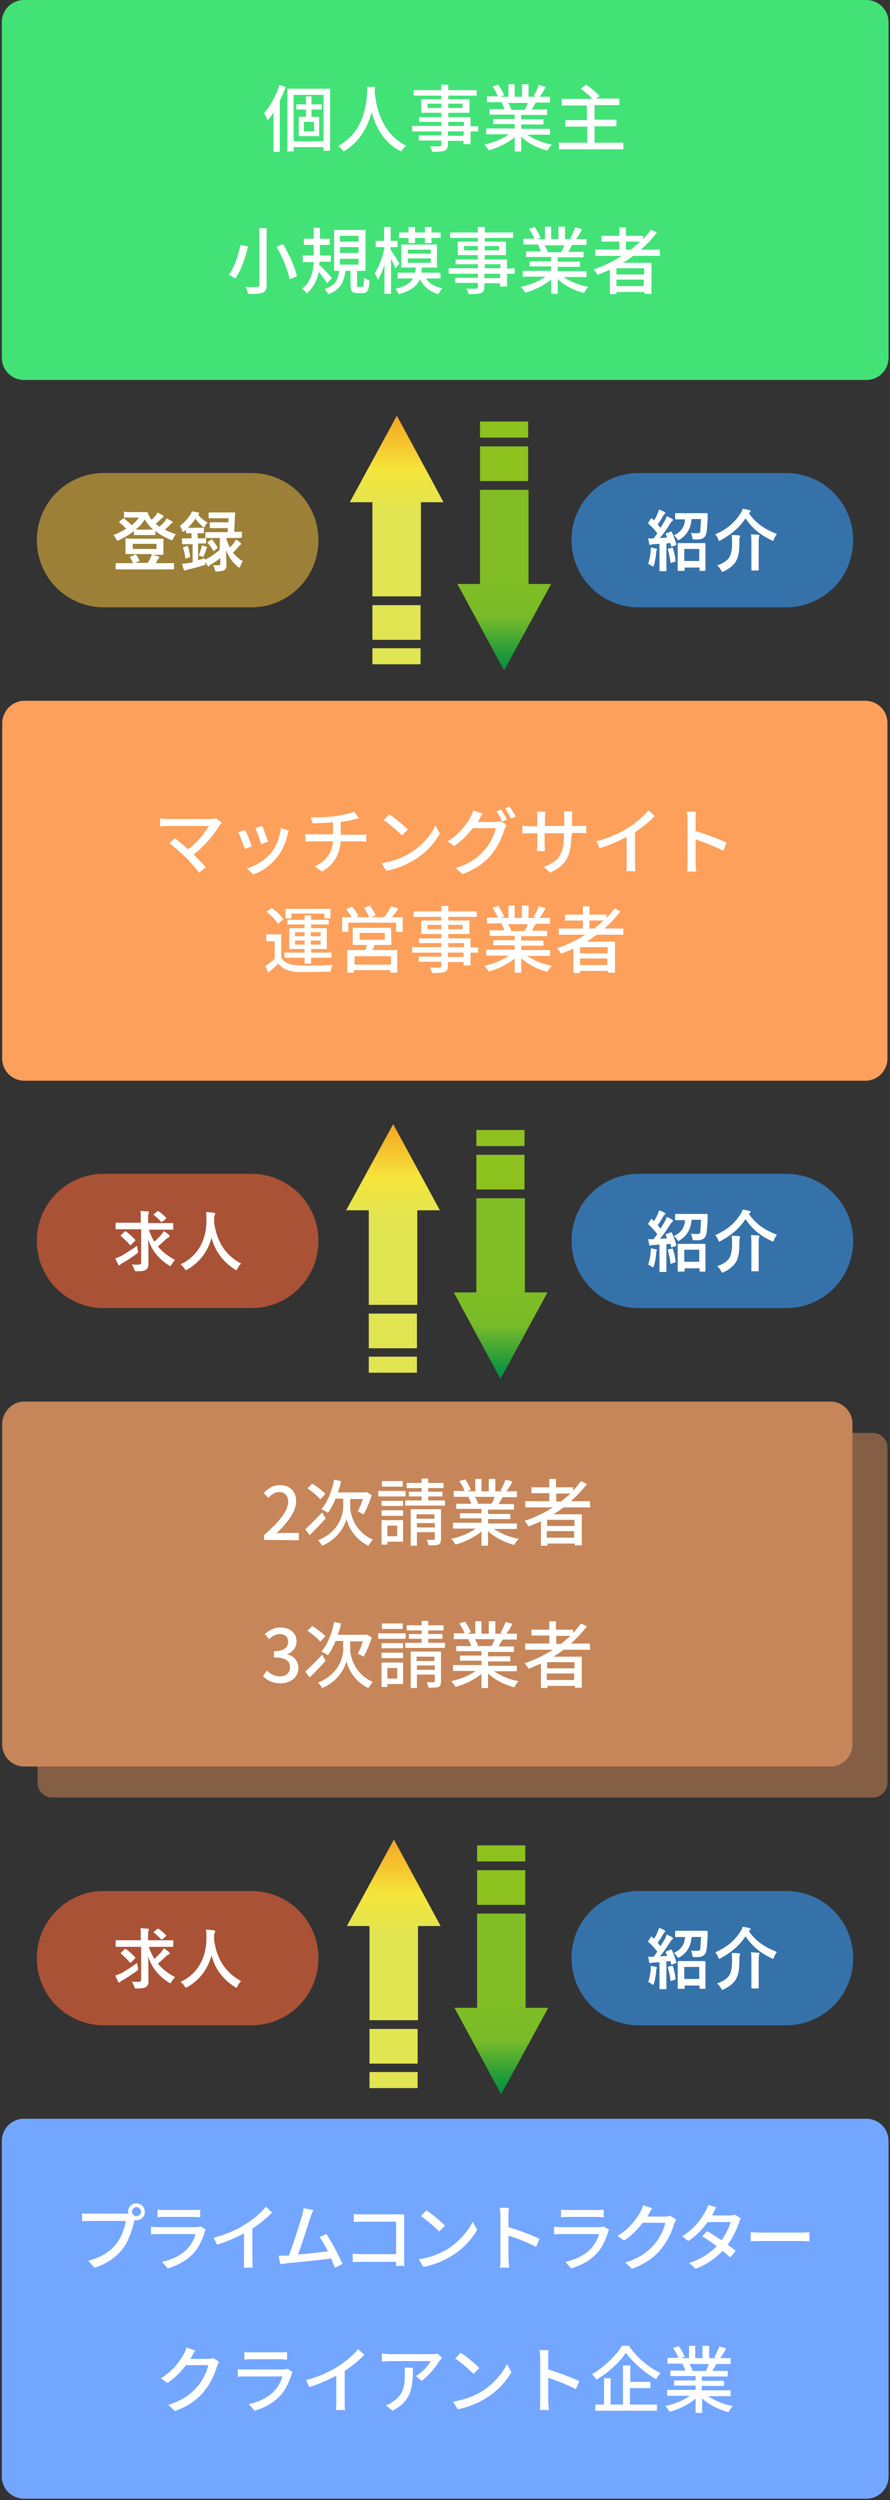 <?xml version="1.0" encoding="utf-8"?>
<!-- Generator: Adobe Illustrator 27.9.0, SVG Export Plug-In . SVG Version: 6.00 Build 0)  -->
<svg version="1.1" id="レイヤー_1" xmlns="http://www.w3.org/2000/svg" xmlns:xlink="http://www.w3.org/1999/xlink" x="0px"
	 y="0px" viewBox="0 0 244 685" style="enable-background:new 0 0 244 685;" xml:space="preserve">
<rect x="0" y="0" width="244" height="685" fill="#333333" stroke="none"/>
<style type="text/css">
	.st0{fill:#42E277;}
	.st1{fill:#FFFFFF;}
	.st2{fill:#9C8037;}
	.st3{fill:#3672AA;}
	.st4{fill:#FCA05B;}
	.st5{fill:#AA5236;}
	.st6{fill:#845E45;}
	.st7{fill:#C68659;}
	.st8{fill:#73A6FF;}
	.st9{fill:#8DC21F;}
	.st10{fill:url(#SVGID_1_);}
	.st11{fill:#E1E552;}
	.st12{fill:url(#SVGID_00000075121841674368242230000003432306055444131210_);}
	.st13{fill:url(#SVGID_00000152958366228413375720000003585236963342539410_);}
	.st14{fill:url(#SVGID_00000039111906340627404050000005611155722838012042_);}
	.st15{fill:url(#SVGID_00000050648447839165544430000015994491609490424242_);}
	.st16{fill:url(#SVGID_00000124162665906695578990000017236819254029444756_);}
</style>
<path class="st0" d="M6.6,0h230.9c3.4,0,6.1,2.7,6.1,6.1V98c0,3.4-2.7,6.1-6.1,6.1H6.6c-3.4,0-6.1-2.7-6.1-6.1V6.1
	C0.5,2.7,3.2,0,6.6,0z"/>
<path class="st1" d="M76.6,23.3l1.7,0.5c-0.4,1.3-1,2.6-1.6,3.8v14H75V30.8c-0.5,0.8-1.1,1.6-1.7,2.2c-0.1-0.5-0.6-1.5-0.9-2
	C74.1,29.1,75.7,26.2,76.6,23.3z M86.1,36v-2.6h-2.8V36H86.1z M88.2,30h-2.8v2h2.1v5.3h-5.6V32h2v-2h-2.7v-1.4h2.7v-2.2h1.5v2.2h2.8
	V30z M80.5,38.7h8.2V26h-8.2V38.7z M78.8,24.3h11.7v17h-1.8v-1h-8.2v1.2h-1.7V24.3z M100.7,23.8h2.1c0,0.3,0,0.6-0.1,1
	c0.2,2.7,1.2,11.6,8.7,15.1c-0.6,0.4-1.1,1.1-1.4,1.6c-4.8-2.3-7.1-6.9-8.1-10.8c-1,3.8-3.1,8.1-7.7,10.8c-0.3-0.5-0.9-1.1-1.5-1.5
	C100.7,35.7,100.6,26.4,100.7,23.8z M127.1,37.2V36h-4.3v1.2H127.1z M122.9,33.4v1.1h4.3v-1.1H122.9z M117.2,29.6h3.8v-1.2h-3.8
	V29.6z M126.8,28.4h-3.9v1.2h3.9V28.4z M131.1,34.5V36H129v3.5h-1.9v-0.9h-4.3v1c0,1-0.3,1.4-0.9,1.7c-0.7,0.2-1.7,0.3-3.4,0.3
	c-0.1-0.4-0.4-1.1-0.6-1.5c1.1,0,2.3,0,2.6,0c0.4,0,0.5-0.1,0.5-0.5v-1.1h-6.2v-1.4h6.2V36h-8v-1.5h8v-1.1h-6.1v-1.3h6.1v-1.2h-5.5
	v-3.7h5.5v-1h-7.6v-1.5h7.6v-1.5h1.9v1.5h7.8v1.5h-7.8v1h5.8v3.7h-5.8v1.2h6.1v2.5h2.1V34.5z M144.7,28.2h-5.4
	c0.4,0.6,0.7,1.3,0.9,1.8l-0.6,0.1h4.2C144.2,29.5,144.5,28.8,144.7,28.2z M150.8,36.9h-6.3c1.8,1.2,4.3,2.3,6.8,2.7
	c-0.4,0.4-1,1.2-1.2,1.7c-2.6-0.7-5.3-2-7.2-3.8v4h-1.8v-3.9c-1.9,1.6-4.6,2.9-7.1,3.6c-0.3-0.5-0.8-1.2-1.2-1.6
	c2.4-0.5,5-1.5,6.7-2.8h-6.2v-1.6h7.8V34h-5.9v-1.4h5.9v-1.2h-6.9v-1.5h4.1c-0.2-0.6-0.5-1.3-0.8-1.8L138,28h-4.5v-1.6h3
	c-0.3-0.8-0.9-1.9-1.5-2.7l1.6-0.5c0.6,0.9,1.3,2.1,1.6,2.9l-1,0.4h2.2v-3.4h1.7v3.4h2v-3.4h1.8v3.4h2.2l-0.8-0.2
	c0.5-0.8,1.1-2.1,1.4-3l1.9,0.5c-0.5,1-1.1,2-1.7,2.7h2.9v1.6h-3.9c-0.4,0.7-0.8,1.3-1.1,1.9h4.2v1.5h-7.1v1.2h6.1v1.4h-6.1v1.2h7.9
	L150.8,36.9L150.8,36.9z M163,39.1h7.9v1.8h-17.7v-1.8h7.8v-4.4h-6v-1.8h5.9v-4H154v-1.8h8.4c-0.8-0.9-2.1-2-3.2-2.8l1.5-1.1
	c1.3,0.9,2.9,2.2,3.7,3.1l-1,0.7h6.4v1.8H163v4h6v1.8h-6V39.1z"/>
<path class="st1" d="M71.1,62.5h2v15.6c0,1.2-0.3,1.8-1.1,2.1c-0.8,0.3-2.1,0.4-4,0.3c-0.1-0.5-0.4-1.4-0.7-1.9
	c1.4,0.1,2.8,0.1,3.2,0c0.4,0,0.6-0.1,0.6-0.5V62.5z M75.8,67.6l1.8-0.7c1.7,2.8,3.3,6.4,3.8,8.8l-2,0.8
	C79,74.2,77.5,70.5,75.8,67.6z M65.9,67.1l2.1,0.4c-0.7,2.9-1.8,6.5-3.5,8.8c-0.5-0.3-1.3-0.8-1.8-1C64.4,73.2,65.4,69.7,65.9,67.1z
	 M91,76.2l-1.3,1.4c-0.5-0.8-1.5-2.1-2.3-3.1c-0.5,2.2-1.4,4.3-3.3,5.9c-0.3-0.4-0.8-1-1.3-1.3c2.4-1.8,3.1-4.7,3.2-7.3h-3V70h3
	v-0.6v-2.3h-2.7v-1.7H86v-3h1.7v3h2.7v1.7h-2.7v2.3V70h3v1.7h-3.1c0,0.3-0.1,0.6-0.1,0.9C88.5,73.3,90.5,75.6,91,76.2z M93.2,70.9
	v1.6h5.1v-1.6H93.2z M93.2,67.7v1.6h5.1v-1.6H93.2z M93.2,64.6v1.6h5.1v-1.6H93.2z M98.3,78.6h1c0.4,0,0.4-0.3,0.5-2.5
	c0.3,0.3,1.1,0.6,1.5,0.7c-0.1,2.8-0.6,3.5-1.9,3.5H98c-1.5,0-1.9-0.5-1.9-2.2v-3.9h-1.4c-0.4,3-1.3,5.2-4.7,6.4
	c-0.2-0.4-0.7-1.1-1-1.4c3-1,3.7-2.7,4-5h-1.4V63h8.6v11.2h-2.3V78C97.8,78.5,97.9,78.6,98.3,78.6z M112,66.6v-1.4h-2.6v-1.5h2.6
	v-1.5h1.8v1.5h2.7v-1.5h1.8v1.5h2.5v1.5h-2.5v1.4h-1.8v-1.4h-2.7v1.4H112z M109.5,72.2l-1.1,1.3c-0.2-0.7-0.8-1.7-1.2-2.7v9.7h-1.8
	v-8c-0.5,1.6-1.2,3.2-1.8,4.2c-0.2-0.5-0.6-1.4-0.9-1.8c1.1-1.6,2.2-4.4,2.7-7v-0.2H103V66h2.3v-3.8h1.8V66h1.9v1.7h-1.9v0.8
	C107.7,69.3,109.2,71.6,109.5,72.2z M111.8,70.8V72h6.3v-1.2H111.8z M111.8,68.4v1.1h6.3v-1.1H111.8z M120.8,76.3h-4
	c0.9,1.4,2.5,2.3,4.5,2.7c-0.4,0.4-0.9,1.1-1.1,1.6c-2.4-0.7-4.1-2.1-5.1-4.1c-0.8,1.9-2.4,3.2-5.8,4.1c-0.2-0.5-0.6-1.1-0.9-1.5
	c2.7-0.6,4.1-1.5,4.8-2.8H109v-1.6h4.8c0.1-0.5,0.2-0.9,0.2-1.4h-4V67h9.8v6.3h-4.1c-0.1,0.5-0.1,1-0.2,1.4h5.2L120.8,76.3
	L120.8,76.3z M137.1,76.2V75h-4.3v1.2H137.1z M132.9,72.4v1.1h4.3v-1.1H132.9z M127.2,68.6h3.8v-1.2h-3.8V68.6z M136.8,67.4h-3.9
	v1.2h3.9V67.4z M141.1,73.5V75H139v3.5h-1.9v-0.9h-4.3v1c0,1-0.3,1.4-0.9,1.7c-0.7,0.2-1.7,0.3-3.4,0.3c-0.1-0.4-0.4-1.1-0.6-1.5
	c1.1,0,2.3,0,2.6,0c0.4,0,0.5-0.1,0.5-0.5v-1.1h-6.2v-1.4h6.2V75h-8v-1.5h8v-1.1h-6.1v-1.3h6.1v-1.2h-5.5v-3.7h5.5v-1h-7.6v-1.5h7.6
	v-1.5h1.9v1.5h7.8v1.5h-7.8v1h5.8v3.7h-5.8v1.2h6.1v2.5L141.1,73.5L141.1,73.5z M154.7,67.2h-5.4c0.4,0.6,0.7,1.3,0.9,1.8l-0.6,0.1
	h4.2C154.2,68.5,154.5,67.8,154.7,67.2z M160.8,75.9h-6.3c1.8,1.2,4.3,2.3,6.8,2.7c-0.4,0.4-1,1.2-1.2,1.7c-2.6-0.7-5.3-2-7.2-3.8v4
	h-1.8v-3.9c-1.9,1.6-4.6,2.9-7.1,3.6c-0.3-0.5-0.8-1.2-1.2-1.6c2.4-0.5,5-1.5,6.7-2.8h-6.2v-1.6h7.8V73h-5.9v-1.4h5.9v-1.2h-6.9
	v-1.5h4.1c-0.2-0.6-0.5-1.3-0.8-1.8L148,67h-4.5v-1.6h3c-0.3-0.8-0.9-1.9-1.5-2.7l1.6-0.5c0.6,0.9,1.3,2.1,1.6,2.9l-1,0.4h2.2v-3.4
	h1.7v3.4h2v-3.4h1.8v3.4h2.2l-0.8-0.2c0.5-0.8,1.1-2.1,1.4-3l1.9,0.5c-0.5,1-1.1,2-1.7,2.7h2.9v1.6h-3.9c-0.4,0.7-0.8,1.3-1.1,1.9
	h4.2v1.5h-7.1v1.2h6.1v1.4h-6.1v1.2h7.9L160.8,75.9L160.8,75.9z M171.6,68.4h1.3c0.9-0.7,1.8-1.5,2.6-2.2h-3.9L171.6,68.4
	L171.6,68.4z M176.6,75.2v-1.7H169v1.7H176.6z M169,78.4h7.5v-1.8H169V78.4z M180.9,70.1h-7.3c-0.9,0.7-1.8,1.3-2.8,1.9h7.8v8.5
	h-1.9V80H169v0.6h-1.8v-6.7c-1.1,0.5-2.3,1-3.4,1.4c-0.2-0.4-0.8-1.2-1.1-1.5c2.8-0.9,5.4-2.2,7.8-3.7h-7.3v-1.7h6.6v-2.2h-4.9v-1.6
	h4.9v-2.3h1.8v2.3h4.7v0.9c0.8-0.8,1.5-1.7,2.2-2.6l1.6,0.8c-1.3,1.7-2.8,3.3-4.4,4.7h5.2L180.9,70.1L180.9,70.1z"/>
<path class="st2" d="M28.5,129.6h40.4c10.2,0,18.4,8.2,18.4,18.4l0,0c0,10.2-8.2,18.4-18.4,18.4H28.5c-10.2,0-18.4-8.2-18.4-18.4
	l0,0C10.1,137.8,18.3,129.6,28.5,129.6z"/>
<path class="st1" d="M37.1,147.6h5.1c1.7,0,2.3,0,2.4,0c0.2,0,0.2,0,0.2,0.2c0,0.1,0,0.5,0,1.3v1.4c0,0.9,0,1.2,0,1.3
	c0,0.2,0,0.2-0.2,0.2c-0.1,0-0.7,0-2.4,0h-0.3c0.6,0.2,1.1,0.3,1.6,0.5c0.2,0.1,0.2,0.2,0.2,0.2c0,0.1-0.1,0.2-0.2,0.3
	c-0.1,0.1-0.2,0.2-0.3,0.4l-0.5,0.9h2.5c1.6,0,2.2,0,2.3,0c0.2,0,0.2,0,0.2,0.2v1.3c0,0.2,0,0.2-0.2,0.2c-0.1,0-0.7,0-2.3,0h-11
	c-1.6,0-2.2,0-2.3,0c-0.2,0-0.2,0-0.2-0.2v-1.3c0-0.2,0-0.2,0.2-0.2c0.1,0,0.7,0,2.3,0h2.3c-0.2-0.5-0.5-1-0.8-1.5
	c-0.1-0.2-0.1-0.2,0.1-0.3L37,152c0.2-0.1,0.3-0.1,0.4,0.1c0.3,0.5,0.6,0.9,0.8,1.4c0.1,0.2,0.1,0.2-0.2,0.3l-1,0.4h3.5
	c0.3-0.5,0.6-0.9,0.8-1.4c0.1-0.3,0.3-0.6,0.3-1H37c-1.7,0-2.3,0-2.4,0c-0.2,0-0.2,0-0.2-0.2c0-0.1,0-0.5,0-1.3V149
	c0-0.9,0-1.2,0-1.3c0-0.2,0-0.2,0.2-0.2C34.8,147.5,35.4,147.6,37.1,147.6z M36.4,149v1.4h6.5V149H36.4z M35.9,140.3h2.6
	c1,0,1.5,0,1.7,0s0.2,0,0.3,0.2c0.2,0.6,0.5,1.1,0.8,1.6c0.1,0.1,0.2,0.2,0.3,0.3c0.4-0.4,0.8-0.8,1.1-1.2c0.2-0.2,0.3-0.4,0.5-0.8
	c0.5,0.3,1.1,0.6,1.4,0.8c0.2,0.1,0.2,0.2,0.2,0.3s-0.1,0.2-0.2,0.3c-0.1,0.1-0.3,0.2-0.6,0.5c-0.4,0.4-0.8,0.8-1.3,1.2
	c0.3,0.3,0.7,0.6,1,0.8c0.6-0.5,1.1-1,1.5-1.5c0.2-0.2,0.3-0.5,0.5-0.8c0.5,0.3,1,0.6,1.4,0.8c0.2,0.1,0.2,0.2,0.2,0.3
	s-0.1,0.2-0.2,0.3c-0.2,0.1-0.3,0.1-0.6,0.5c-0.4,0.4-0.8,0.8-1.3,1.2c0.9,0.5,1.9,0.9,3,1.3c-0.3,0.4-0.5,0.7-0.7,1.1
	c-0.1,0.3-0.2,0.5-0.3,0.5s-0.2,0-0.4-0.1c-1.7-0.7-3.1-1.5-4.2-2.4v0.9c0,0.2,0,0.2-0.2,0.2c-0.1,0-0.5,0-1.8,0h-1.9
	c-1.3,0-1.7,0-1.8,0c-0.2,0-0.2,0-0.2-0.2v-0.9c-1.2,1-2.6,1.8-4.1,2.5c-0.2,0.1-0.3,0.1-0.4,0.1c-0.1,0-0.2-0.1-0.4-0.5
	c-0.2-0.4-0.4-0.7-0.7-1c1.3-0.5,2.4-1.1,3.5-1.7c-0.6-0.7-1.2-1.2-1.8-1.7c-0.1-0.1-0.1-0.1-0.1-0.2c0,0,0.1-0.1,0.1-0.2l0.9-0.7
	c0.2-0.1,0.2-0.2,0.4,0c0.7,0.6,1.3,1.1,2,1.8c0.8-0.6,1.4-1.3,2-2.1h-2c-1.4,0-1.8,0-1.9,0c-0.2,0-0.2,0-0.2-0.2v-1.3
	c0-0.2,0-0.2,0.2-0.2C34.1,140.3,34.6,140.3,35.9,140.3z M38.7,145.1h1.9c0.7,0,1.1,0,1.4,0c-0.9-0.8-1.7-1.7-2.3-2.8
	c-0.7,1.1-1.5,2-2.5,2.8C37.5,145.1,37.9,145.1,38.7,145.1z M57,148.5l0.8-0.6c0.1-0.1,0.1-0.1,0.2-0.1c0.1,0,0.1,0.1,0.2,0.1
	c0.6,0.7,1,1.3,1.4,2c0.1,0.2,0.1,0.2-0.1,0.4l-0.8,0.6c-0.1,0.1-0.2,0.1-0.2,0.1s-0.1-0.1-0.1-0.2c-0.4-0.7-0.9-1.4-1.4-2
	C56.8,148.7,56.8,148.7,57,148.5z M54.5,152.2c0.3-0.8,0.5-1.5,0.7-2.1c0-0.2,0.1-0.4,0.1-0.7c0.4,0.1,1,0.3,1.3,0.4
	c0.1,0.1,0.2,0.1,0.2,0.2c0,0.1,0,0.1-0.1,0.2c-0.1,0.1-0.2,0.2-0.2,0.4c-0.1,0.5-0.3,1-0.6,1.6c-0.1,0.3-0.2,0.4-0.3,0.4
	s-0.2-0.1-0.4-0.1C55,152.3,54.8,152.3,54.5,152.2z M63.7,147.4H62c0.3,0.9,0.6,1.8,1,2.6c0.5-0.5,0.9-0.9,1.3-1.5
	c0.1-0.2,0.3-0.4,0.4-0.7c0.5,0.3,0.7,0.5,1.2,0.9c0.1,0.1,0.2,0.2,0.2,0.3s-0.1,0.2-0.2,0.3s-0.3,0.2-0.5,0.5
	c-0.4,0.5-0.9,1-1.5,1.6c0.7,1,1.7,1.8,2.7,2.4c-0.3,0.3-0.5,0.8-0.7,1.3c-0.1,0.3-0.2,0.4-0.3,0.4c-0.1,0-0.2-0.1-0.4-0.2
	c-1.5-1.3-2.6-2.8-3.2-4.6c0,2.1,0.1,3.2,0.1,4c0,0.7-0.1,1.2-0.6,1.5c-0.3,0.2-0.8,0.3-1.9,0.4c-0.6,0-0.6,0-0.7-0.5
	c-0.1-0.5-0.3-0.9-0.5-1.3c0.5,0.1,0.9,0.1,1.3,0.1c0.6,0,0.7-0.1,0.7-0.6v-1.4c-0.9,0.7-1.7,1.3-2.5,1.7c-0.2,0.1-0.4,0.3-0.5,0.4
	c-0.1,0.1-0.1,0.2-0.2,0.2s-0.1,0-0.2-0.1c-0.2-0.3-0.5-0.7-0.7-1.2c0,0.1,0,0.2,0,0.3c0,0.6,0,0.6-0.5,0.7
	c-1.3,0.4-2.7,0.8-4.2,1.1c-0.3,0.1-0.5,0.2-0.6,0.2c-0.1,0.1-0.2,0.1-0.3,0.1s-0.2-0.1-0.3-0.2c-0.2-0.5-0.3-1-0.5-1.6
	c0.6-0.1,1.1-0.1,1.6-0.2c0.4-0.1,0.9-0.1,1.3-0.2v-5H52c-1.3,0-1.8,0-1.9,0c-0.2,0-0.2,0-0.2-0.2v-1.2c0-0.2,0-0.2,0.2-0.2
	c0.1,0,0.5,0,1.9,0h0.5v-1.4c-0.9,0-1.2,0-1.3,0c-0.2,0-0.2,0-0.2-0.2v-0.8c-0.1,0.1-0.3,0.3-0.4,0.4c-0.2,0.1-0.3,0.2-0.4,0.2
	c-0.1,0-0.2-0.1-0.3-0.4c-0.1-0.4-0.3-0.9-0.6-1.2c1.3-1,2.3-2.1,2.9-3.1c0.2-0.4,0.3-0.6,0.4-0.9c0.6,0.1,1.2,0.2,1.7,0.3
	c0.2,0,0.3,0.1,0.3,0.2c0,0.1-0.1,0.2-0.2,0.3l-0.1,0.1c0.7,0.9,1.5,1.5,2.6,2.2c-0.2,0.2-0.5,0.6-0.7,0.9c-0.1,0.3-0.2,0.4-0.3,0.4
	s-0.2-0.1-0.4-0.3c-0.8-0.7-1.4-1.3-1.9-2.1c-0.6,0.9-1.3,1.7-2.1,2.5c0.2,0,0.6,0,1.2,0h1.5c1.1,0,1.4,0,1.5,0c0.2,0,0.2,0,0.2,0.2
	v1.1c0,0.2,0,0.2-0.2,0.2c-0.1,0-0.4,0-1.5,0v1.4h0.1c1.3,0,1.8,0,1.9,0h0.1V146c0-0.2,0-0.2,0.2-0.2c0.1,0,0.7,0,2.4,0h3.5l0.1-1.1
	h-2.7c-1.5,0-2,0-2.1,0c-0.2,0-0.2,0-0.2-0.2v-1.2c0-0.2,0-0.2,0.2-0.2c0.1,0,0.6,0,2.1,0h2.8l0.1-1.1h-3.3c-1.4,0-1.9,0-2,0
	c-0.2,0-0.2,0-0.2-0.2v-1.2c0-0.2,0-0.2,0.2-0.2c0.1,0,0.6,0,2,0h2.9c1.5,0,1.9,0,2,0c0.2,0,0.2,0,0.2,0.2c-0.1,0.5-0.1,1-0.1,1.5
	l-0.2,3.6c1.3,0,1.8,0,1.9,0c0.2,0,0.2,0,0.2,0.2v1.2c0,0.2,0,0.2-0.2,0.2C66,147.4,65.4,147.4,63.7,147.4z M60.3,147.4H59
	c-1.7,0-2.3,0-2.4,0h-0.1v1.3c0,0.2,0,0.2-0.2,0.2c-0.1,0-0.5,0-1.9,0h-0.1v4.6c0.6-0.2,1.3-0.4,1.9-0.6c0,0.2-0.1,0.3-0.1,0.5
	l0.8-0.4c1-0.5,2.2-1.4,3.3-2.3L60.3,147.4L60.3,147.4z M50.4,149.9l0.8-0.3c0.2-0.1,0.3-0.1,0.3,0.1c0.3,0.8,0.5,1.8,0.6,2.7
	c0,0.2,0,0.2-0.2,0.3l-0.8,0.3c-0.3,0.1-0.3,0.1-0.3-0.1c-0.1-1-0.3-1.8-0.6-2.7C50.1,150.1,50.1,150,50.4,149.9z"/>
<path class="st3" d="M175.1,129.6h40.4c10.2,0,18.4,8.2,18.4,18.4l0,0c0,10.2-8.2,18.4-18.4,18.4h-40.4c-10.2,0-18.4-8.2-18.4-18.4
	l0,0C156.6,137.8,164.9,129.6,175.1,129.6z"/>
<path class="st1" d="M187.4,156.4H186c-0.2,0-0.2,0-0.2-0.2c0-0.1,0-0.6,0-3.3v-1.6c0-1.7,0-2.2,0-2.3c0-0.2,0-0.2,0.2-0.2
	c0.1,0,0.6,0,2.1,0h3c1.5,0,2,0,2.1,0c0.2,0,0.2,0,0.2,0.2c0,0.1,0,0.6,0,2v1.9c0,2.7,0,3.2,0,3.3c0,0.2,0,0.2-0.2,0.2H192
	c-0.2,0-0.2,0-0.2-0.2v-0.7h-4.1v0.8C187.6,156.3,187.6,156.4,187.4,156.4z M187.6,150.4v3.3h4.1v-3.3H187.6z M183,146l0.8-0.3
	c0.2-0.1,0.3-0.1,0.4,0.1c0.5,1.1,0.9,2.1,1.2,3.3c0.1,0.2,0,0.3-0.2,0.3l-0.9,0.3c-0.2,0.1-0.3,0.1-0.3-0.1l-0.2-0.8l-1.1,0.1v5
	c0,1.7,0,2.3,0,2.4c0,0.2,0,0.2-0.2,0.2H181c-0.2,0-0.2,0-0.2-0.2c0-0.1,0-0.7,0-2.4V149l-1.6,0.1c-0.3,0-0.5,0.1-0.7,0.1
	c-0.1,0-0.2,0.1-0.3,0.1s-0.2-0.1-0.2-0.3c-0.1-0.4-0.2-0.9-0.3-1.5c0.5,0,1,0.1,1.5,0c0.3-0.4,0.7-0.9,1-1.4
	c-0.7-0.9-1.5-1.8-2.4-2.6c-0.2-0.1-0.1-0.2,0-0.4l0.6-0.9c0.1-0.1,0.1-0.2,0.2-0.2c0,0,0.1,0,0.2,0.1l0.5,0.5
	c0.4-0.6,0.7-1.2,1-1.9c0.2-0.5,0.3-0.8,0.4-1.1c0.5,0.2,1.1,0.4,1.5,0.7c0.2,0.1,0.2,0.2,0.2,0.3s-0.1,0.2-0.2,0.2
	c-0.1,0.1-0.2,0.2-0.3,0.4c-0.6,1-1,1.7-1.6,2.5c0.3,0.3,0.5,0.6,0.8,0.9c0.4-0.7,0.8-1.3,1.2-2c0.2-0.4,0.4-0.8,0.5-1.2
	c0.5,0.3,1.1,0.5,1.5,0.8c0.2,0.1,0.2,0.2,0.2,0.3s-0.1,0.2-0.2,0.3c-0.2,0.1-0.3,0.3-0.6,0.7c-0.9,1.5-1.9,2.9-2.8,3.9
	c0.7,0,1.3-0.1,2-0.1c-0.1-0.3-0.3-0.7-0.4-1C182.7,146.1,182.7,146,183,146z M192.2,142.2h-2.6c-0.2,2.5-1.2,4.3-3.2,5.6
	c-0.2,0.1-0.3,0.2-0.4,0.2c-0.1,0-0.2-0.1-0.4-0.4c-0.3-0.4-0.6-0.8-0.9-0.9c1.9-0.9,3-2.2,3.1-4.4h-0.2c-1.6,0-2.2,0-2.3,0
	c-0.2,0-0.2,0-0.2-0.2v-1.3c0-0.2,0-0.2,0.2-0.2c0.1,0,0.7,0,2.3,0h3.9c1.6,0,2.2,0,2.3,0c0.2,0,0.2,0,0.2,0.2c0,0.5,0,0.9,0,1.3
	c-0.1,2.1-0.2,3.7-0.5,4.5c-0.4,0.8-1.1,1.2-2.1,1.2c-0.4,0-0.7,0-1,0c-0.5,0-0.5,0-0.6-0.6c-0.1-0.4-0.2-0.9-0.4-1.2
	c0.6,0.1,1.2,0.1,1.7,0.1s0.7-0.1,0.9-0.4C192,145.2,192.1,143.8,192.2,142.2z M177.7,154.5c0.4-1.2,0.6-2.3,0.7-3.5
	c0-0.3,0.1-0.6,0-1c0.5,0.1,1,0.2,1.4,0.3c0.2,0.1,0.3,0.1,0.3,0.2c0,0.1,0,0.2-0.1,0.3s-0.1,0.3-0.1,0.6c-0.1,1.1-0.3,2.4-0.6,3.4
	c-0.1,0.3-0.2,0.4-0.3,0.4s-0.2-0.1-0.3-0.1C178.4,154.8,178,154.6,177.7,154.5z M183.3,150.3l0.9-0.2c0.2-0.1,0.2,0,0.3,0.2
	c0.3,0.9,0.6,2.2,0.7,3.3c0,0.2,0,0.3-0.2,0.3l-0.9,0.3c-0.3,0.1-0.3,0.1-0.3-0.1c-0.1-1.2-0.4-2.5-0.7-3.5
	C183.1,150.4,183.1,150.4,183.3,150.3z M205.4,140.5l-0.1,0.1c1.9,2.7,4.1,4.3,7.7,5.7c-0.3,0.4-0.6,0.9-0.8,1.4
	c-0.1,0.3-0.2,0.5-0.3,0.5s-0.2-0.1-0.4-0.2c-3.2-1.5-5.4-3.4-7.1-6c-1.7,2.6-3.9,4.4-6.8,6c-0.2,0.1-0.3,0.2-0.4,0.2
	c-0.1,0-0.2-0.1-0.3-0.5c-0.2-0.5-0.5-0.9-0.8-1.3c3.2-1.4,5.3-3.2,6.9-5.7c0.3-0.5,0.5-0.8,0.6-1.3c0.7,0.1,1.3,0.2,1.9,0.4
	c0.2,0,0.3,0.1,0.3,0.3C205.6,140.3,205.6,140.4,205.4,140.5z M196.6,154.9c1.7-0.5,2.9-1.4,3.4-2.3c0.5-0.9,0.7-2,0.7-3.9
	c0-0.8,0-1.5-0.1-2.1c0.6,0,1.4,0,2,0.1c0.2,0,0.3,0.1,0.3,0.2c0,0.1,0,0.2-0.1,0.4s-0.1,0.5-0.1,1.5c0,2.5-0.3,3.9-1,5.1
	c-0.7,1-1.7,1.9-3.2,2.6c-0.2,0.1-0.3,0.2-0.4,0.2c-0.1,0-0.2-0.1-0.4-0.4C197.4,155.7,196.9,155.1,196.6,154.9z M206,153.8v-4.6
	c0-1,0-2-0.1-2.8c0.7,0,1.4,0.1,2,0.1c0.2,0,0.3,0.1,0.3,0.2c0,0.1-0.1,0.3-0.1,0.5c-0.1,0.3-0.1,0.9-0.1,2v4.6c0,1.5,0,2.2,0,2.3
	c0,0.2,0,0.2-0.2,0.2h-1.6c-0.2,0-0.2,0-0.2-0.2C206,156,206,155.3,206,153.8z"/>
<path class="st4" d="M6.7,192h230.5c3.4,0,6.1,2.7,6.1,6.1V290c0,3.4-2.7,6.1-6.1,6.1H6.7c-3.4,0-6.1-2.7-6.1-6.1v-91.9
	C0.7,194.7,3.4,192,6.7,192z"/>
<path class="st1" d="M60.8,225.4c-0.2,0.3-0.4,0.5-0.6,0.7c-1.4,2.4-4,5.6-7.1,8c1.2,1.2,2.5,2.6,3.3,3.5l-1.8,1.5
	c-0.8-1.1-2.4-2.9-3.7-4.2c-1.2-1.2-3.4-3.1-4.5-3.9l1.6-1.3c0.8,0.6,2.3,1.8,3.6,3c2.6-2,4.7-4.7,5.7-6.4H46.1
	c-0.8,0-1.7,0.1-2.2,0.1v-2.2c0.5,0.1,1.5,0.2,2.2,0.2h11.6c0.6,0,1.2-0.1,1.5-0.2L60.8,225.4z M71.9,226.3c0.4,0.8,1.3,3.5,1.6,4.3
	l-1.9,0.7c-0.2-0.9-1.1-3.4-1.6-4.4L71.9,226.3z M79.2,227.6c-0.2,0.5-0.3,0.9-0.4,1.2c-0.5,2.1-1.4,4.3-2.8,6
	c-1.8,2.4-4.3,4-6.6,4.8l-1.7-1.7c2.3-0.6,4.9-2.2,6.6-4.2c1.4-1.7,2.4-4.3,2.7-6.8L79.2,227.6z M67.2,227.4
	c0.5,0.9,1.5,3.4,1.8,4.5l-1.9,0.7c-0.3-1.1-1.4-3.8-1.8-4.6L67.2,227.4z M85.2,223.9c1.5,0.1,4.6,0,6.8-0.3
	c1.9-0.3,4.1-0.7,5.1-1.2l1.3,1.8c-0.5,0.1-1,0.2-1.3,0.3c-1,0.3-2.4,0.5-3.7,0.7v3.5h5.3c0.4,0,1.2,0,1.7-0.1v2
	c-0.5,0-1.1-0.1-1.6-0.1h-5.4c-0.3,3.5-1.7,6.3-5.1,8.3l-2-1.4c3.1-1.5,4.7-3.6,5-6.9h-5.8c-0.6,0-1.3,0-1.8,0.1v-2.1
	c0.5,0.1,1.2,0.1,1.8,0.1h5.8v-3.3c-2,0.2-4.2,0.2-5.6,0.3L85.2,223.9z M106.7,223.1c1.4,0.9,4,3,5.1,4.2l-1.6,1.6
	c-1-1.1-3.5-3.2-5-4.2L106.7,223.1z M104.6,236.5c3.3-0.5,5.9-1.6,7.9-2.8c3.2-2,5.7-5,6.9-7.5l1.2,2.2c-1.4,2.6-3.9,5.3-7,7.2
	c-2,1.2-4.6,2.4-7.7,3L104.6,236.5z M137.4,221.8c0.5,0.7,1.2,2,1.6,2.7l-1.3,0.6c-0.4-0.8-1-2-1.6-2.8L137.4,221.8z M139.7,221
	c0.5,0.7,1.3,2,1.7,2.7l-1.3,0.6c-0.4-0.9-1.1-2-1.6-2.8L139.7,221z M132.3,222.9c-0.4,0.6-0.8,1.4-1,1.8c-0.1,0.2-0.2,0.3-0.3,0.5
	h4.8c0.6,0,1.1-0.1,1.5-0.2l1.6,1c-0.2,0.3-0.4,0.8-0.6,1.2c-0.5,1.9-1.7,4.6-3.5,6.8c-1.8,2.3-4.3,4.1-8,5.5l-1.9-1.7
	c3.9-1.1,6.2-2.9,8-5c1.5-1.7,2.7-4.2,3-5.9h-6.3c-1.3,1.7-3,3.5-5.1,4.9l-1.8-1.3c3.5-2.1,5.3-4.9,6.3-6.6c0.2-0.4,0.6-1.2,0.7-1.8
	L132.3,222.9z M156.6,229c0,5.2-1.2,8-5.8,10.1l-1.7-1.6c3.7-1.4,5.5-3.1,5.5-8.4v-0.8h-5.3v3c0,0.8,0.1,1.7,0.1,1.9h-2.2
	c0-0.3,0.1-1.1,0.1-1.9v-3h-2c-0.9,0-1.8,0-2.1,0.1v-2.2c0.3,0.1,1.2,0.2,2.1,0.2h2V224c0-0.5,0-1.1-0.1-1.6h2.3
	c0,0.3-0.1,0.9-0.1,1.6v2.3h5.3V224c0-0.8-0.1-1.5-0.1-1.7h2.3c0,0.3-0.1,0.9-0.1,1.7v2.3h1.9c1,0,1.6-0.1,2-0.1v2.1
	c-0.3,0-1-0.1-2-0.1h-1.9v0.8H156.6z M163.5,230.5c3.5-0.9,6.5-2.3,8.7-3.7c2.1-1.3,4.2-3.1,5.6-4.8l1.7,1.6
	c-1.5,1.5-3.4,3.1-5.4,4.4v8.3c0,0.8,0,1.9,0.1,2.4h-2.5c0.1-0.4,0.1-1.5,0.1-2.4v-7c-2.1,1.1-4.7,2.3-7.4,3.1L163.5,230.5z
	 M188.5,236.2v-11.6c0-0.6-0.1-1.6-0.2-2.2h2.5c-0.1,0.7-0.1,1.5-0.1,2.2v3.1c2.7,0.8,6.5,2.2,8.5,3.2l-0.9,2.2
	c-2.1-1.1-5.4-2.4-7.6-3.1v6.2c0,0.6,0.1,1.8,0.2,2.6h-2.5C188.5,238,188.5,236.9,188.5,236.2z M79.9,250.3v1.3h-1.6V249h12.3v2.6
	h-1.7v-1.3H79.9z M80.9,258.8h2.6v-1.1h-2.6V258.8z M80.9,255.4v1.1h2.6v-1.1H80.9z M87.9,255.4h-2.7v1.1h2.7V255.4z M87.9,258.8
	v-1.1h-2.7v1.1H87.9z M83.5,264v-1.6H78V261h5.5v-1h-4.2v-5.7h4.2v-1h-4.7V252h4.7v-1.2h1.8v1.2h4.8v1.3h-4.8v1h4.3v5.7h-4.3v1h5.6
	v1.4h-5.6v1.6H83.5z M77.7,251.9l-1.5,1.2c-0.6-1-1.9-2.4-3.1-3.3l1.4-1C75.7,249.6,77.1,250.9,77.7,251.9z M77.1,256v6.4
	c0.9,1.4,2.4,2,4.7,2.1c2.3,0.1,6.9,0,9.4-0.1c-0.2,0.4-0.5,1.3-0.6,1.8c-2.3,0.1-6.5,0.1-8.9,0.1c-2.5-0.1-4.2-0.8-5.4-2.3
	c-0.8,0.8-1.7,1.6-2.7,2.5l-0.9-1.8c0.8-0.5,1.8-1.3,2.6-2v-4.8H73V256H77.1z M107.2,264.3V262h-10v2.3H107.2z M98.6,255.6v1.9h6.9
	v-1.9H98.6z M107.3,258.9h-4.6c-0.2,0.5-0.4,1-0.6,1.4h6.8v6.2H107v-0.7H97v0.7h-1.8v-6.2h5c0.1-0.5,0.3-1,0.4-1.4h-3.9v-4.7h10.5
	L107.3,258.9L107.3,258.9z M107.4,251.3h3v4h-1.8v-2.5H95.5v2.5h-1.7v-4h2.6c-0.4-0.7-1-1.5-1.5-2.2l1.6-0.7
	c0.7,0.8,1.5,1.8,1.8,2.6l-0.6,0.3h3.5c-0.3-0.8-0.9-1.8-1.4-2.6l1.6-0.6c0.6,0.8,1.3,2,1.6,2.7l-1.2,0.5h3.5c0.7-0.8,1.5-2.1,1.9-3
	l2,0.6C108.7,249.8,108,250.6,107.4,251.3z M127.1,262.2V261h-4.3v1.2H127.1z M122.9,258.4v1.1h4.3v-1.1H122.9z M117.2,254.6h3.8
	v-1.2h-3.8V254.6z M126.8,253.4h-3.9v1.2h3.9V253.4z M131.1,259.5v1.5H129v3.5h-1.9v-0.9h-4.3v1c0,1-0.3,1.4-0.9,1.7
	c-0.7,0.2-1.7,0.3-3.4,0.3c-0.1-0.4-0.4-1.1-0.6-1.5c1.1,0,2.3,0,2.6,0c0.4,0,0.5-0.1,0.5-0.5v-1.1h-6.2v-1.4h6.2V261h-8v-1.5h8
	v-1.1h-6.1v-1.3h6.1v-1.2h-5.5v-3.7h5.5v-1h-7.6v-1.5h7.6v-1.5h1.9v1.5h7.8v1.5h-7.8v1h5.8v3.7h-5.8v1.2h6.1v2.5h2.1V259.5z
	 M144.7,253.2h-5.4c0.4,0.6,0.7,1.3,0.9,1.8l-0.6,0.1h4.2C144.2,254.5,144.5,253.8,144.7,253.2z M150.8,261.9h-6.3
	c1.8,1.2,4.3,2.3,6.8,2.7c-0.4,0.4-1,1.2-1.2,1.7c-2.6-0.7-5.3-2-7.2-3.8v4h-1.8v-3.9c-1.9,1.6-4.6,2.9-7.1,3.6
	c-0.3-0.5-0.8-1.2-1.2-1.6c2.4-0.5,5-1.5,6.7-2.8h-6.2v-1.6h7.8V259h-5.9v-1.4h5.9v-1.2h-6.9v-1.5h4.1c-0.2-0.6-0.5-1.3-0.8-1.8
	l0.5-0.1h-4.5v-1.6h3c-0.3-0.8-0.9-1.9-1.5-2.7l1.6-0.5c0.6,0.9,1.3,2.1,1.6,2.9l-1,0.4h2.2v-3.4h1.7v3.4h2v-3.4h1.8v3.4h2.2
	l-0.8-0.2c0.5-0.8,1.1-2.1,1.4-3l1.9,0.5c-0.5,1-1.1,2-1.7,2.7h2.9v1.6h-3.9c-0.4,0.7-0.8,1.3-1.1,1.9h4.2v1.5h-7.1v1.2h6.1v1.4
	h-6.1v1.2h7.9L150.8,261.9L150.8,261.9z M161.6,254.4h1.3c0.9-0.7,1.8-1.5,2.6-2.2h-3.9L161.6,254.4L161.6,254.4z M166.6,261.2v-1.7
	H159v1.7H166.6z M159,264.4h7.5v-1.8H159V264.4z M170.9,256.1h-7.3c-0.9,0.7-1.8,1.3-2.8,1.9h7.8v8.5h-1.9V266H159v0.6h-1.8v-6.7
	c-1.1,0.5-2.3,1-3.4,1.4c-0.2-0.4-0.8-1.2-1.1-1.5c2.8-0.9,5.4-2.2,7.8-3.7h-7.3v-1.7h6.6v-2.2h-4.9v-1.6h4.9v-2.3h1.8v2.3h4.7v0.9
	c0.8-0.8,1.5-1.7,2.2-2.6l1.6,0.8c-1.3,1.7-2.8,3.3-4.4,4.7h5.2L170.9,256.1L170.9,256.1z"/>
<path class="st5" d="M28.5,321.6h40.4c10.2,0,18.4,8.2,18.4,18.4l0,0c0,10.2-8.2,18.4-18.4,18.4H28.5c-10.2,0-18.4-8.2-18.4-18.4
	l0,0C10.1,329.8,18.3,321.6,28.5,321.6z"/>
<path class="st1" d="M38.6,336.8h-4.4c-1.7,0-2.2,0-2.3,0c-0.2,0-0.2,0-0.2-0.2v-1.4c0-0.2,0-0.2,0.2-0.2c0.1,0,0.7,0,2.3,0h4.4v-1
	c0-1,0-1.6-0.1-2.2c0.7,0,1.3,0.1,2,0.1c0.2,0,0.3,0.1,0.3,0.2c0,0.2,0,0.3-0.1,0.5s-0.1,0.7-0.1,1.4v1.1H45c1.7,0,2.2,0,2.3,0
	c0.2,0,0.2,0,0.2,0.2v1.4c0,0.2,0,0.2-0.2,0.2c-0.1,0-0.7,0-2.3,0h-4.2c0.4,1.2,0.9,2.3,1.5,3.3c0.7-0.6,1.3-1.2,2-2
	c0.2-0.3,0.4-0.5,0.6-0.9c0.6,0.4,1.1,0.7,1.4,1c0.2,0.2,0.2,0.3,0.2,0.4s-0.1,0.2-0.3,0.3c-0.2,0.1-0.5,0.3-0.9,0.7
	c-0.6,0.6-1.3,1.2-2,1.8c1.2,1.5,2.8,2.7,4.7,3.7c-0.3,0.3-0.7,0.8-1,1.3c-0.2,0.3-0.2,0.4-0.3,0.4s-0.2-0.1-0.4-0.2
	c-2.8-1.8-4.7-4.1-5.7-7.2c0.1,2.3,0.1,4.6,0.1,6.7c0,0.8-0.1,1.3-0.7,1.7c-0.4,0.3-1,0.4-2.5,0.4c-0.6,0-0.5,0-0.7-0.5
	s-0.4-1.1-0.7-1.4c0.6,0.1,1,0.1,1.4,0.1c1,0,1.2-0.1,1.2-0.7v-9H38.6z M37.6,341.3c0,0.4,0.1,0.9,0.2,1.3c0.1,0.6,0.1,0.6-0.3,0.9
	c-1.4,1-2.7,1.9-4,2.6c-0.3,0.1-0.4,0.3-0.5,0.4s-0.2,0.2-0.3,0.2s-0.2-0.1-0.3-0.2c-0.2-0.4-0.5-1.1-0.8-1.7c0.5-0.2,1-0.4,1.5-0.6
	C34.6,343.3,36.1,342.4,37.6,341.3z M33.2,338.4l0.9-0.9c0.2-0.2,0.2-0.2,0.4-0.1c0.8,0.5,1.8,1.5,2.5,2.2c0.1,0.1,0.1,0.1,0.1,0.2
	c0,0,0,0.1-0.1,0.2l-1,1c-0.2,0.2-0.2,0.2-0.4,0.1c-0.7-0.9-1.6-1.7-2.4-2.4c-0.1-0.1-0.1-0.1-0.1-0.1C33,338.6,33,338.5,33.2,338.4
	z M42.3,332.6l0.8-0.7c0.2-0.1,0.2-0.1,0.4,0c0.7,0.4,1.4,1.1,2,1.7c0.1,0.1,0.1,0.2-0.1,0.4l-0.9,0.7c-0.1,0.1-0.2,0.1-0.2,0.1
	s-0.1-0.1-0.2-0.1c-0.5-0.6-1.3-1.3-1.9-1.8C42.1,332.8,42.1,332.8,42.3,332.6z M66.1,346.2c-0.4,0.4-0.8,0.9-1,1.4
	c-0.1,0.3-0.2,0.4-0.3,0.4c-0.1,0-0.2-0.1-0.4-0.2c-3.5-2.2-5.6-5.4-6.4-8.7c-1,3.8-3.3,6.8-6.6,8.7c-0.2,0.1-0.3,0.2-0.4,0.2
	c-0.1,0-0.2-0.1-0.4-0.4c-0.3-0.5-0.7-0.9-1.1-1.2c4.8-2.2,7.1-6.8,7.1-11.9c0-0.8,0-1.6-0.1-2.4c0.7,0,1.6,0.1,2.2,0.2
	c0.2,0,0.3,0.1,0.3,0.3c0,0.2-0.1,0.3-0.2,0.5c-0.1,0.2-0.1,0.6-0.1,1.2c0,0.2,0,0.4,0,0.7C59.5,340.3,61.8,343.9,66.1,346.2z"/>
<path class="st3" d="M175.1,321.6h40.4c10.2,0,18.4,8.2,18.4,18.4l0,0c0,10.2-8.2,18.4-18.4,18.4h-40.4c-10.2,0-18.4-8.2-18.4-18.4
	l0,0C156.6,329.8,164.9,321.6,175.1,321.6z"/>
<path class="st1" d="M187.4,348.4H186c-0.2,0-0.2,0-0.2-0.2c0-0.1,0-0.6,0-3.3v-1.6c0-1.7,0-2.2,0-2.3c0-0.2,0-0.2,0.2-0.2
	c0.1,0,0.6,0,2.1,0h3c1.5,0,2,0,2.1,0c0.2,0,0.2,0,0.2,0.2c0,0.1,0,0.6,0,2v1.9c0,2.7,0,3.2,0,3.3c0,0.2,0,0.2-0.2,0.2H192
	c-0.2,0-0.2,0-0.2-0.2v-0.7h-4.1v0.8C187.6,348.3,187.6,348.4,187.4,348.4z M187.6,342.4v3.3h4.1v-3.3H187.6z M183,338l0.8-0.3
	c0.2-0.1,0.3-0.1,0.4,0.1c0.5,1.1,0.9,2.1,1.2,3.3c0.1,0.2,0,0.3-0.2,0.3l-0.9,0.3c-0.2,0.1-0.3,0.1-0.3-0.1l-0.2-0.8l-1.1,0.1v5
	c0,1.7,0,2.3,0,2.4c0,0.2,0,0.2-0.2,0.2H181c-0.2,0-0.2,0-0.2-0.2c0-0.1,0-0.7,0-2.4V341l-1.6,0.1c-0.3,0-0.5,0.1-0.7,0.1
	c-0.1,0-0.2,0.1-0.3,0.1s-0.2-0.1-0.2-0.3c-0.1-0.4-0.2-0.9-0.3-1.5c0.5,0,1,0.1,1.5,0c0.3-0.4,0.7-0.9,1-1.4
	c-0.7-0.9-1.5-1.8-2.4-2.6c-0.2-0.1-0.1-0.2,0-0.4l0.6-0.9c0.1-0.1,0.1-0.2,0.2-0.2c0,0,0.1,0,0.2,0.1l0.5,0.5
	c0.4-0.6,0.7-1.2,1-1.9c0.2-0.5,0.3-0.8,0.4-1.1c0.5,0.2,1.1,0.4,1.5,0.7c0.2,0.1,0.2,0.2,0.2,0.3c0,0.1-0.1,0.2-0.2,0.2
	c-0.1,0.1-0.2,0.2-0.3,0.4c-0.6,1-1,1.7-1.6,2.5c0.3,0.3,0.5,0.6,0.8,0.9c0.4-0.7,0.8-1.3,1.2-2c0.2-0.4,0.4-0.8,0.5-1.2
	c0.5,0.3,1.1,0.5,1.5,0.8c0.2,0.1,0.2,0.2,0.2,0.3c0,0.1-0.1,0.2-0.2,0.3c-0.2,0.1-0.3,0.3-0.6,0.7c-0.9,1.5-1.9,2.9-2.8,3.9
	c0.7,0,1.3-0.1,2-0.1c-0.1-0.3-0.3-0.7-0.4-1C182.7,338.1,182.7,338,183,338z M192.2,334.2h-2.6c-0.2,2.5-1.2,4.3-3.2,5.6
	c-0.2,0.1-0.3,0.2-0.4,0.2c-0.1,0-0.2-0.1-0.4-0.4c-0.3-0.4-0.6-0.8-0.9-0.9c1.9-0.9,3-2.2,3.1-4.4h-0.2c-1.6,0-2.2,0-2.3,0
	c-0.2,0-0.2,0-0.2-0.2v-1.3c0-0.2,0-0.2,0.2-0.2c0.1,0,0.7,0,2.3,0h3.9c1.6,0,2.2,0,2.3,0c0.2,0,0.2,0,0.2,0.2c0,0.5,0,0.9,0,1.3
	c-0.1,2.1-0.2,3.7-0.5,4.5c-0.4,0.8-1.1,1.2-2.1,1.2c-0.4,0-0.7,0-1,0c-0.5,0-0.5,0-0.6-0.6c-0.1-0.4-0.2-0.9-0.4-1.2
	c0.6,0.1,1.2,0.1,1.7,0.1s0.7-0.1,0.9-0.4C192,337.2,192.1,335.8,192.2,334.2z M177.7,346.5c0.4-1.2,0.6-2.3,0.7-3.5
	c0-0.3,0.1-0.6,0-1c0.5,0.1,1,0.2,1.4,0.3c0.2,0.1,0.3,0.1,0.3,0.2s0,0.2-0.1,0.3c-0.1,0.1-0.1,0.3-0.1,0.6
	c-0.1,1.1-0.3,2.4-0.6,3.4c-0.1,0.3-0.2,0.4-0.3,0.4s-0.2-0.1-0.3-0.1C178.4,346.8,178,346.6,177.7,346.5z M183.3,342.3l0.9-0.2
	c0.2-0.1,0.2,0,0.3,0.2c0.3,0.9,0.6,2.2,0.7,3.3c0,0.2,0,0.3-0.2,0.3l-0.9,0.3c-0.3,0.1-0.3,0.1-0.3-0.1c-0.1-1.2-0.4-2.5-0.7-3.5
	C183.1,342.4,183.1,342.4,183.3,342.3z M205.4,332.5l-0.1,0.1c1.9,2.7,4.1,4.3,7.7,5.7c-0.3,0.4-0.6,0.9-0.8,1.4
	c-0.1,0.3-0.2,0.5-0.3,0.5s-0.2-0.1-0.4-0.2c-3.2-1.5-5.4-3.4-7.1-6c-1.7,2.6-3.9,4.4-6.8,6c-0.2,0.1-0.3,0.2-0.4,0.2
	c-0.1,0-0.2-0.1-0.3-0.5c-0.2-0.5-0.5-0.9-0.8-1.3c3.2-1.4,5.3-3.2,6.9-5.7c0.3-0.5,0.5-0.8,0.6-1.3c0.7,0.1,1.3,0.2,1.9,0.4
	c0.2,0,0.3,0.1,0.3,0.3C205.6,332.3,205.6,332.4,205.4,332.5z M196.6,346.9c1.7-0.5,2.9-1.4,3.4-2.3s0.7-2,0.7-3.9
	c0-0.8,0-1.5-0.1-2.1c0.6,0,1.4,0,2,0.1c0.2,0,0.3,0.1,0.3,0.2s0,0.2-0.1,0.4c-0.1,0.2-0.1,0.5-0.1,1.5c0,2.5-0.3,3.9-1,5.1
	c-0.7,1-1.7,1.9-3.2,2.6c-0.2,0.1-0.3,0.2-0.4,0.2c-0.1,0-0.2-0.1-0.4-0.4C197.4,347.7,196.9,347.1,196.6,346.9z M206,345.8v-4.6
	c0-1,0-2-0.1-2.8c0.7,0,1.4,0.1,2,0.1c0.2,0,0.3,0.1,0.3,0.2s-0.1,0.3-0.1,0.5c-0.1,0.3-0.1,0.9-0.1,2v4.6c0,1.5,0,2.2,0,2.3
	c0,0.2,0,0.2-0.2,0.2h-1.6c-0.2,0-0.2,0-0.2-0.2C206,348,206,347.3,206,345.8z"/>
<path class="st6" d="M14.3,392.6h225c2.2,0,4,1.8,4,4v91.9c0,2.2-1.8,4-4,4h-225c-2.2,0-4-1.8-4-4v-91.9
	C10.3,394.4,12.1,392.6,14.3,392.6z"/>
<path class="st7" d="M6.7,384h220.9c3.4,0,6.1,2.7,6.1,6.1v87.8c0,3.4-2.7,6.1-6.1,6.1H6.7c-3.4,0-6.1-2.7-6.1-6.1v-87.8
	C0.7,386.7,3.4,384,6.7,384z"/>
<path class="st1" d="M72.4,421.9v-1.3c4.3-3.8,6.6-6.7,6.6-9.1c0-1.6-0.8-2.7-2.5-2.7c-1.2,0-2.1,0.7-2.9,1.6l-1.3-1.3
	c1.3-1.4,2.6-2.2,4.5-2.2c2.7,0,4.4,1.8,4.4,4.4c0,2.8-2.3,5.8-5.4,8.8c0.8-0.1,1.7-0.1,2.4-0.1h3.7v2L72.4,421.9L72.4,421.9z
	 M89.2,409.3l-1.4,1.5c-0.7-0.9-2.3-2.2-3.5-3l1.3-1.3C86.8,407.2,88.5,408.5,89.2,409.3z M88.3,414.4l1,1.6
	c-1.4,1.6-3.1,3.3-4.4,4.6l-1.2-1.6C84.8,418,86.6,416.2,88.3,414.4z M96,410.5v2.3c0,1.9,1.1,6.8,6.2,9c-0.3,0.4-0.9,1.2-1.2,1.7
	c-3.9-1.8-5.7-5.6-6-7.4c-0.4,1.8-2.3,5.6-6.7,7.4c-0.2-0.4-0.8-1.2-1.1-1.5c5.8-2.3,6.9-7.1,6.9-9.1v-2.3H92
	c-0.6,1.5-1.3,2.8-2.1,3.9c-0.4-0.3-1.3-0.8-1.8-1c1.7-1.9,2.9-5,3.5-8.1l1.9,0.4c-0.2,1.1-0.5,2.1-0.9,3.1h7.5l0.4-0.1l1.4,0.8
	c-0.5,1.9-1.5,4-2.2,5.3c-0.4-0.2-1.1-0.6-1.6-0.8c0.5-0.9,1-2.2,1.4-3.4H96V410.5z M110.4,405.8v1.5h-5.7v-1.5H110.4z M111.2,408.5
	v1.5h-7.5v-1.5H111.2z M110.5,411.2v1.4h-5.9v-1.4H110.5z M104.6,415.3v-1.5h5.9v1.5H104.6z M108.9,418h-2.7v2.9h2.7V418z
	 M110.5,416.5v5.9h-4.3v0.8h-1.6v-6.7L110.5,416.5L110.5,416.5z M114.3,418.5h4.9v-1.2h-4.9V418.5z M119.1,414.9h-4.9v1.2h4.9V414.9
	z M120.9,413.5v8.2c0,0.8-0.2,1.3-0.7,1.5c-0.6,0.2-1.5,0.2-2.7,0.2c-0.1-0.4-0.3-1.1-0.5-1.5c0.8,0,1.6,0,1.9,0s0.3-0.1,0.3-0.3
	v-1.8h-4.9v3.7h-1.7v-10L120.9,413.5L120.9,413.5z M117.4,411.1h4.6v1.4h-10.9v-1.4h4.5V410h-3.5v-1.3h3.5v-1h-4.1v-1.4h4.1v-1.2
	h1.8v1.2h4.2v1.4h-4.2v1h3.9v1.3h-3.9V411.1z M135.6,410.1h-5.4c0.4,0.6,0.7,1.3,0.9,1.8l-0.6,0.1h4.2
	C135.1,411.5,135.4,410.8,135.6,410.1z M141.7,418.9h-6.3c1.8,1.2,4.3,2.3,6.8,2.7c-0.4,0.4-1,1.2-1.2,1.7c-2.6-0.7-5.3-2-7.2-3.8v4
	H132v-3.9c-1.9,1.6-4.6,2.9-7.1,3.6c-0.3-0.5-0.8-1.2-1.2-1.6c2.4-0.5,5-1.5,6.7-2.8h-6.2v-1.6h7.8V416h-5.9v-1.4h5.9v-1.2h-6.9V412
	h4.1c-0.2-0.6-0.5-1.3-0.8-1.8l0.5-0.1h-4.5v-1.6h3c-0.3-0.8-0.9-1.9-1.5-2.7l1.6-0.5c0.6,0.9,1.3,2.1,1.6,2.9l-1,0.4h2.2v-3.4h1.7
	v3.4h2v-3.4h1.8v3.4h2.2l-0.8-0.2c0.5-0.8,1.1-2.1,1.4-3l1.9,0.5c-0.5,1-1.1,2-1.7,2.7h2.9v1.6h-3.9c-0.4,0.7-0.8,1.3-1.1,1.9h4.2
	v1.5h-7.1v1.2h6.1v1.4h-6.1v1.2h7.9L141.7,418.9L141.7,418.9z M152.5,411.4h1.3c0.9-0.7,1.8-1.5,2.6-2.2h-3.9L152.5,411.4
	L152.5,411.4z M157.5,418.1v-1.7H150v1.7H157.5z M149.9,421.3h7.5v-1.8h-7.5V421.3z M161.8,413h-7.3c-0.9,0.7-1.8,1.3-2.8,1.9h7.8
	v8.5h-1.9v-0.5h-7.5v0.6h-1.8v-6.7c-1.1,0.5-2.3,1-3.4,1.4c-0.2-0.4-0.8-1.2-1.1-1.5c2.8-0.9,5.4-2.2,7.8-3.7H144v-1.7h6.6v-2.2
	h-4.9v-1.6h4.9v-2.3h1.8v2.3h4.7v0.9c0.8-0.8,1.5-1.7,2.2-2.6l1.6,0.8c-1.3,1.7-2.8,3.3-4.4,4.7h5.2L161.8,413L161.8,413z"/>
<path class="st1" d="M76.9,461.2c-2.3,0-3.8-0.9-4.8-2l1.1-1.5c0.9,0.9,2,1.6,3.5,1.6c1.7,0,2.8-0.9,2.8-2.5s-1-2.7-4.4-2.7v-1.7
	c2.9,0,3.9-1.1,3.9-2.6c0-1.3-0.9-2.1-2.3-2.1c-1.1,0-2.1,0.6-2.9,1.4l-1.2-1.4c1.2-1,2.5-1.8,4.2-1.8c2.6,0,4.5,1.4,4.5,3.8
	c0,1.7-1,2.9-2.5,3.5v0.1c1.7,0.4,3,1.7,3,3.7C81.8,459.6,79.6,461.2,76.9,461.2z M89.2,448.3l-1.4,1.5c-0.7-0.9-2.3-2.2-3.5-3
	l1.3-1.3C86.8,446.2,88.5,447.5,89.2,448.3z M88.3,453.4l1,1.6c-1.4,1.6-3.1,3.3-4.4,4.6l-1.2-1.6C84.8,457,86.6,455.2,88.3,453.4z
	 M96,449.5v2.3c0,1.9,1.1,6.8,6.2,9c-0.3,0.4-0.9,1.2-1.2,1.7c-3.9-1.8-5.7-5.6-6-7.4c-0.4,1.8-2.3,5.6-6.7,7.4
	c-0.2-0.4-0.8-1.2-1.1-1.5c5.8-2.3,6.9-7.1,6.9-9.1v-2.3H92c-0.6,1.5-1.3,2.8-2.1,3.9c-0.4-0.3-1.3-0.8-1.8-1c1.7-1.9,2.9-5,3.5-8.1
	l1.9,0.4c-0.2,1.1-0.5,2.1-0.9,3.1h7.5l0.4-0.1l1.4,0.8c-0.5,1.9-1.5,4-2.2,5.3c-0.4-0.2-1.1-0.6-1.6-0.8c0.5-0.9,1-2.2,1.4-3.4H96
	V449.5z M110.4,444.8v1.5h-5.7v-1.5H110.4z M111.2,447.5v1.5h-7.5v-1.5H111.2z M110.5,450.2v1.4h-5.9v-1.4H110.5z M104.6,454.3v-1.5
	h5.9v1.5H104.6z M108.9,457h-2.7v2.9h2.7V457z M110.5,455.5v5.9h-4.3v0.8h-1.6v-6.7L110.5,455.5L110.5,455.5z M114.3,457.5h4.9v-1.2
	h-4.9V457.5z M119.1,453.9h-4.9v1.2h4.9V453.9z M120.9,452.5v8.2c0,0.8-0.2,1.3-0.7,1.5c-0.6,0.2-1.5,0.2-2.7,0.2
	c-0.1-0.4-0.3-1.1-0.5-1.5c0.8,0,1.6,0,1.9,0s0.3-0.1,0.3-0.3v-1.8h-4.9v3.7h-1.7v-10L120.9,452.5L120.9,452.5z M117.4,450.1h4.6
	v1.4h-10.9v-1.4h4.5V449h-3.5v-1.3h3.5v-1h-4.1v-1.4h4.1v-1.2h1.8v1.2h4.2v1.4h-4.2v1h3.9v1.3h-3.9V450.1z M135.6,449.1h-5.4
	c0.4,0.6,0.7,1.3,0.9,1.8l-0.6,0.1h4.2C135.1,450.5,135.4,449.8,135.6,449.1z M141.7,457.9h-6.3c1.8,1.2,4.3,2.3,6.8,2.7
	c-0.4,0.4-1,1.2-1.2,1.7c-2.6-0.7-5.3-2-7.2-3.8v4H132v-3.9c-1.9,1.6-4.6,2.9-7.1,3.6c-0.3-0.5-0.8-1.2-1.2-1.6
	c2.4-0.5,5-1.5,6.7-2.8h-6.2v-1.6h7.8V455h-5.9v-1.4h5.9v-1.2h-6.9V451h4.1c-0.2-0.6-0.5-1.3-0.8-1.8l0.5-0.1h-4.5v-1.6h3
	c-0.3-0.8-0.9-1.9-1.5-2.7l1.6-0.5c0.6,0.9,1.3,2.1,1.6,2.9l-1,0.4h2.2v-3.4h1.7v3.4h2v-3.4h1.8v3.4h2.2l-0.8-0.2
	c0.5-0.8,1.1-2.1,1.4-3l1.9,0.5c-0.5,1-1.1,2-1.7,2.7h2.9v1.6h-3.9c-0.4,0.7-0.8,1.3-1.1,1.9h4.2v1.5h-7.1v1.2h6.1v1.4h-6.1v1.2h7.9
	L141.7,457.9L141.7,457.9z M152.5,450.4h1.3c0.9-0.7,1.8-1.5,2.6-2.2h-3.9L152.5,450.4L152.5,450.4z M157.5,457.1v-1.7H150v1.7
	H157.5z M149.9,460.3h7.5v-1.8h-7.5V460.3z M161.8,452h-7.3c-0.9,0.7-1.8,1.3-2.8,1.9h7.8v8.5h-1.9v-0.5h-7.5v0.6h-1.8v-6.7
	c-1.1,0.5-2.3,1-3.4,1.4c-0.2-0.4-0.8-1.2-1.1-1.5c2.8-0.9,5.4-2.2,7.8-3.7H144v-1.7h6.6v-2.2h-4.9v-1.6h4.9v-2.3h1.8v2.3h4.7v0.9
	c0.8-0.8,1.5-1.7,2.2-2.6l1.6,0.8c-1.3,1.7-2.8,3.3-4.4,4.7h5.2L161.8,452L161.8,452z"/>
<path class="st5" d="M28.5,518.1h40.4c10.2,0,18.4,8.2,18.4,18.4l0,0c0,10.2-8.2,18.4-18.4,18.4H28.5c-10.2,0-18.4-8.2-18.4-18.4
	l0,0C10.1,526.4,18.3,518.1,28.5,518.1z"/>
<path class="st1" d="M38.6,533.4h-4.4c-1.7,0-2.2,0-2.3,0c-0.2,0-0.2,0-0.2-0.2v-1.4c0-0.2,0-0.2,0.2-0.2c0.1,0,0.7,0,2.3,0h4.4
	v-1.1c0-1,0-1.6-0.1-2.2c0.7,0,1.3,0.1,2,0.1c0.2,0,0.3,0.1,0.3,0.2c0,0.2,0,0.3-0.1,0.5s-0.1,0.7-0.1,1.4v1.1H45c1.7,0,2.2,0,2.3,0
	c0.2,0,0.2,0,0.2,0.2v1.4c0,0.2,0,0.2-0.2,0.2c-0.1,0-0.7,0-2.3,0h-4.2c0.4,1.2,0.9,2.3,1.5,3.3c0.7-0.6,1.3-1.2,2-2
	c0.2-0.3,0.4-0.5,0.6-0.9c0.6,0.4,1.1,0.7,1.4,1c0.2,0.2,0.2,0.3,0.2,0.4c0,0.1-0.1,0.2-0.3,0.3s-0.5,0.3-0.9,0.7
	c-0.6,0.6-1.3,1.2-2,1.8c1.2,1.5,2.8,2.7,4.7,3.7c-0.3,0.3-0.7,0.8-1,1.3c-0.2,0.3-0.2,0.4-0.3,0.4s-0.2-0.1-0.4-0.2
	c-2.8-1.8-4.7-4.1-5.7-7.2c0.1,2.3,0.1,4.6,0.1,6.7c0,0.8-0.1,1.3-0.7,1.7c-0.4,0.3-1,0.4-2.5,0.4c-0.6,0-0.5,0-0.7-0.5
	s-0.4-1.1-0.7-1.4c0.6,0.1,1,0.1,1.4,0.1c1,0,1.2-0.1,1.2-0.7v-8.9H38.6z M37.6,537.8c0,0.4,0.1,0.9,0.2,1.3
	c0.1,0.6,0.1,0.6-0.3,0.9c-1.4,1-2.7,1.9-4,2.6c-0.3,0.1-0.4,0.3-0.5,0.4c-0.1,0.1-0.2,0.2-0.3,0.2s-0.2-0.1-0.3-0.2
	c-0.2-0.4-0.5-1.1-0.8-1.7c0.5-0.2,1-0.4,1.5-0.6C34.6,539.9,36.1,538.9,37.6,537.8z M33.2,535l0.9-0.9c0.2-0.2,0.2-0.2,0.4-0.1
	c0.8,0.5,1.8,1.5,2.5,2.2c0.1,0.1,0.1,0.1,0.1,0.2c0,0,0,0.1-0.1,0.2l-1,1c-0.2,0.2-0.2,0.2-0.4,0.1c-0.7-0.9-1.6-1.7-2.4-2.4
	c-0.1-0.1-0.1-0.1-0.1-0.1C33,535.1,33,535.1,33.2,535z M42.3,529.2l0.8-0.7c0.2-0.1,0.2-0.1,0.4,0c0.7,0.4,1.4,1.1,2,1.7
	c0.1,0.1,0.1,0.2-0.1,0.4l-0.9,0.7c-0.1,0.1-0.2,0.1-0.2,0.1s-0.1-0.1-0.2-0.1c-0.5-0.6-1.3-1.3-1.9-1.8
	C42.1,529.4,42.1,529.3,42.3,529.2z M66.1,542.8c-0.4,0.4-0.8,0.9-1,1.4c-0.1,0.3-0.2,0.4-0.3,0.4c-0.1,0-0.2-0.1-0.4-0.2
	c-3.5-2.2-5.6-5.3-6.4-8.7c-1,3.8-3.3,6.8-6.6,8.7c-0.2,0.1-0.3,0.2-0.4,0.2c-0.1,0-0.2-0.1-0.4-0.4c-0.3-0.5-0.7-0.9-1.1-1.2
	c4.8-2.2,7.1-6.8,7.1-11.9c0-0.8,0-1.6-0.1-2.4c0.7,0,1.6,0.1,2.2,0.2c0.2,0,0.3,0.1,0.3,0.3s-0.1,0.3-0.2,0.5
	c-0.1,0.2-0.1,0.6-0.1,1.2c0,0.2,0,0.4,0,0.7C59.5,536.9,61.8,540.4,66.1,542.8z"/>
<path class="st3" d="M175.1,518.1h40.4c10.2,0,18.4,8.2,18.4,18.4l0,0c0,10.2-8.2,18.4-18.4,18.4h-40.4c-10.2,0-18.4-8.2-18.4-18.4
	l0,0C156.6,526.4,164.9,518.1,175.1,518.1z"/>
<path class="st1" d="M187.4,544.9H186c-0.2,0-0.2,0-0.2-0.2c0-0.1,0-0.6,0-3.3v-1.6c0-1.7,0-2.2,0-2.3c0-0.2,0-0.2,0.2-0.2
	c0.1,0,0.6,0,2.1,0h3c1.5,0,2,0,2.1,0c0.2,0,0.2,0,0.2,0.2c0,0.1,0,0.6,0,2v1.9c0,2.7,0,3.2,0,3.3c0,0.2,0,0.2-0.2,0.2H192
	c-0.2,0-0.2,0-0.2-0.2V544h-4.1v0.8C187.6,544.9,187.6,544.9,187.4,544.9z M187.6,538.9v3.3h4.1v-3.3H187.6z M183,534.5l0.8-0.3
	c0.2-0.1,0.3-0.1,0.4,0.1c0.5,1.1,0.9,2.1,1.2,3.3c0.1,0.2,0,0.3-0.2,0.3l-0.9,0.3c-0.2,0.1-0.3,0.1-0.3-0.1l-0.2-0.8l-1.1,0.1v5
	c0,1.7,0,2.3,0,2.4c0,0.2,0,0.2-0.2,0.2H181c-0.2,0-0.2,0-0.2-0.2c0-0.1,0-0.7,0-2.4v-4.8l-1.6,0.1c-0.3,0-0.5,0.1-0.7,0.1
	c-0.1,0-0.2,0.1-0.3,0.1s-0.2-0.1-0.2-0.3c-0.1-0.4-0.2-0.9-0.3-1.5c0.5,0,1,0.1,1.5,0c0.3-0.4,0.7-0.9,1-1.4
	c-0.7-0.9-1.5-1.8-2.4-2.6c-0.2-0.1-0.1-0.2,0-0.4l0.6-0.9c0.1-0.1,0.1-0.2,0.2-0.2c0,0,0.1,0,0.2,0.1l0.5,0.5
	c0.4-0.6,0.7-1.2,1-1.9c0.2-0.5,0.3-0.8,0.4-1.1c0.5,0.2,1.1,0.4,1.5,0.7c0.2,0.1,0.2,0.2,0.2,0.3s-0.1,0.2-0.2,0.2
	c-0.1,0.1-0.2,0.2-0.3,0.4c-0.6,1-1,1.7-1.6,2.5c0.3,0.3,0.5,0.6,0.8,0.9c0.4-0.7,0.8-1.3,1.2-2c0.2-0.4,0.4-0.8,0.5-1.2
	c0.5,0.3,1.1,0.5,1.5,0.8c0.2,0.1,0.2,0.2,0.2,0.3s-0.1,0.2-0.2,0.3c-0.2,0.1-0.3,0.3-0.6,0.7c-0.9,1.5-1.9,2.9-2.8,3.9
	c0.7,0,1.3-0.1,2-0.1c-0.1-0.3-0.3-0.7-0.4-1C182.7,534.6,182.7,534.6,183,534.5z M192.2,530.7h-2.6c-0.2,2.5-1.2,4.3-3.2,5.5
	c-0.2,0.1-0.3,0.2-0.4,0.2c-0.1,0-0.2-0.1-0.4-0.4c-0.3-0.4-0.6-0.8-0.9-0.9c1.9-0.9,3-2.2,3.1-4.4h-0.2c-1.6,0-2.2,0-2.3,0
	c-0.2,0-0.2,0-0.2-0.2v-1.3c0-0.2,0-0.2,0.2-0.2c0.1,0,0.7,0,2.3,0h3.9c1.6,0,2.2,0,2.3,0c0.2,0,0.2,0,0.2,0.2c0,0.5,0,0.9,0,1.3
	c-0.1,2.1-0.2,3.7-0.5,4.5c-0.4,0.8-1.1,1.2-2.1,1.2c-0.4,0-0.7,0-1,0c-0.5,0-0.5,0-0.6-0.6c-0.1-0.4-0.2-0.9-0.4-1.2
	c0.6,0.1,1.2,0.1,1.7,0.1s0.7-0.1,0.9-0.4C192,533.8,192.1,532.3,192.2,530.7z M177.7,543.1c0.4-1.2,0.6-2.3,0.7-3.5
	c0-0.3,0.1-0.6,0-1c0.5,0.1,1,0.2,1.4,0.3c0.2,0.1,0.3,0.1,0.3,0.2s0,0.2-0.1,0.3s-0.1,0.3-0.1,0.6c-0.1,1.1-0.3,2.4-0.6,3.4
	c-0.1,0.3-0.2,0.4-0.3,0.4s-0.2-0.1-0.3-0.1C178.4,543.3,178,543.1,177.7,543.1z M183.3,538.8l0.9-0.2c0.2-0.1,0.2,0,0.3,0.2
	c0.3,0.9,0.6,2.2,0.7,3.3c0,0.2,0,0.3-0.2,0.3l-0.9,0.3c-0.3,0.1-0.3,0.1-0.3-0.1c-0.1-1.2-0.4-2.5-0.7-3.5
	C183.1,538.9,183.1,538.9,183.3,538.8z M205.4,529l-0.1,0.1c1.9,2.7,4.1,4.3,7.7,5.7c-0.3,0.4-0.6,0.9-0.8,1.4
	c-0.1,0.3-0.2,0.5-0.3,0.5s-0.2-0.1-0.4-0.2c-3.2-1.5-5.4-3.4-7.1-6c-1.7,2.6-3.9,4.4-6.8,6c-0.2,0.1-0.3,0.2-0.4,0.2
	c-0.1,0-0.2-0.1-0.3-0.5c-0.2-0.5-0.5-0.9-0.8-1.3c3.2-1.4,5.3-3.2,6.9-5.7c0.3-0.5,0.5-0.8,0.6-1.3c0.7,0.1,1.3,0.2,1.9,0.4
	c0.2,0,0.3,0.1,0.3,0.3C205.6,528.8,205.6,528.9,205.4,529z M196.6,543.4c1.7-0.5,2.9-1.4,3.4-2.3c0.5-0.9,0.7-2,0.7-3.9
	c0-0.8,0-1.5-0.1-2.1c0.6,0,1.4,0,2,0.1c0.2,0,0.3,0.1,0.3,0.2c0,0.1,0,0.2-0.1,0.4s-0.1,0.5-0.1,1.5c0,2.5-0.3,3.9-1,5.1
	c-0.7,1-1.7,1.9-3.2,2.6c-0.2,0.1-0.3,0.2-0.4,0.2c-0.1,0-0.2-0.1-0.4-0.4C197.4,544.2,196.9,543.7,196.6,543.4z M206,542.3v-4.6
	c0-1,0-2-0.1-2.8c0.7,0,1.4,0.1,2,0.1c0.2,0,0.3,0.1,0.3,0.2c0,0.1-0.1,0.3-0.1,0.5c-0.1,0.3-0.1,0.9-0.1,2v4.6c0,1.5,0,2.2,0,2.3
	c0,0.2,0,0.2-0.2,0.2h-1.6c-0.2,0-0.2,0-0.2-0.2C206,544.5,206,543.8,206,542.3z"/>
<path class="st8" d="M6.6,580.5h230.9c3.4,0,6.1,2.7,6.1,6.1v91.9c0,3.4-2.7,6.1-6.1,6.1H6.6c-3.4,0-6.1-2.7-6.1-6.1v-91.9
	C0.5,583.2,3.2,580.5,6.6,580.5z"/>
<path class="st1" d="M36.2,606c0,0.7,0.6,1.2,1.2,1.2s1.3-0.6,1.3-1.2s-0.6-1.3-1.3-1.3S36.2,605.3,36.2,606z M35.1,606
	c0-1.3,1-2.3,2.3-2.3s2.3,1,2.3,2.3s-1,2.3-2.3,2.3c-0.2,0-0.4,0-0.5-0.1c0,0.1-0.1,0.3-0.1,0.4c-0.5,2-1.4,5.2-3,7.3
	c-1.8,2.4-4.3,4.3-7.9,5.4l-1.7-1.9c3.9-1,6.2-2.7,7.8-4.8c1.4-1.8,2.2-4.3,2.5-6.1h-9.8c-0.8,0-1.6,0-2.2,0.1v-2.2
	c0.6,0.1,1.5,0.1,2.2,0.1h9.7c0.2,0,0.5,0,0.9,0C35.2,606.4,35.1,606.2,35.1,606z M43.2,605.4c0.5,0.1,1.3,0.1,1.9,0.1h7.8
	c0.6,0,1.5,0,2-0.1v2.1c-0.5,0-1.3-0.1-2-0.1h-7.8c-0.6,0-1.4,0-1.9,0.1V605.4z M56.4,610.9c-0.1,0.2-0.3,0.5-0.3,0.7
	c-0.6,1.9-1.5,4-2.9,5.6c-2.1,2.3-4.6,3.5-7.2,4.3l-1.6-1.8c2.9-0.6,5.4-1.9,7-3.6c1.1-1.2,1.9-2.7,2.2-4H43.5c-0.5,0-1.4,0-2.1,0.1
	v-2.1c0.8,0.1,1.5,0.1,2.1,0.1h10.2c0.5,0,1-0.1,1.3-0.2L56.4,610.9z M58.6,613.1c3.5-0.9,6.5-2.3,8.7-3.7c2.1-1.3,4.2-3.1,5.6-4.8
	l1.7,1.6c-1.5,1.5-3.4,3.1-5.4,4.4v8.3c0,0.8,0,1.9,0.1,2.4h-2.5c0.1-0.4,0.1-1.5,0.1-2.4v-7c-2.1,1.1-4.7,2.3-7.4,3.1L58.6,613.1z
	 M85.9,605.5c-0.2,0.5-0.5,1.1-0.8,2c-0.6,1.9-2.4,7.6-3.4,10.2c2.7-0.2,6.1-0.6,8.2-0.9c-0.8-1.5-1.6-3-2.3-3.9l1.9-0.8
	c1.4,2.1,3.5,6.1,4.4,8.2l-2.1,1c-0.3-0.7-0.6-1.6-1-2.5c-3.2,0.4-9.6,1.1-12.2,1.3c-0.5,0.1-1.2,0.2-1.8,0.2l-0.4-2.3
	c0.6,0,1.4,0,2,0c0.2,0,0.5,0,0.8,0c1.1-2.9,3-8.8,3.6-10.9c0.3-1,0.4-1.5,0.4-2.1L85.9,605.5z M97,606.6c0.7,0.1,1.7,0.1,2.3,0.1
	h9.9c0.5,0,1.2,0,1.6,0c0,0.4,0,1.2,0,1.7v10.3c0,0.7,0,1.7,0.1,2.1h-2.3c0-0.3,0-0.7,0-1.1h-9.5c-0.8,0-1.8,0-2.4,0.1v-2.3
	c0.6,0,1.5,0.1,2.3,0.1h9.6v-8.9h-9.3c-0.8,0-1.8,0-2.3,0.1C97,608.8,97,606.6,97,606.6z M116.9,605.6c1.4,0.9,4,3,5.1,4.2l-1.6,1.6
	c-1-1.1-3.5-3.2-5-4.2L116.9,605.6z M114.8,619c3.3-0.5,5.9-1.6,7.9-2.8c3.2-2,5.7-5,6.9-7.5l1.2,2.2c-1.4,2.6-3.9,5.3-7,7.2
	c-2,1.2-4.6,2.4-7.7,3L114.8,619z M137.2,618.7v-11.6c0-0.6-0.1-1.6-0.2-2.2h2.5c-0.1,0.7-0.1,1.5-0.1,2.2v3.1
	c2.7,0.8,6.5,2.2,8.5,3.2l-0.9,2.2c-2.1-1.1-5.4-2.4-7.6-3.1v6.2c0,0.6,0.1,1.8,0.2,2.6h-2.5C137.2,620.5,137.2,619.5,137.2,618.7z
	 M153.8,605.4c0.5,0.1,1.3,0.1,1.9,0.1h7.8c0.6,0,1.5,0,2-0.1v2.1c-0.5,0-1.3-0.1-2-0.1h-7.8c-0.6,0-1.4,0-1.9,0.1V605.4z
	 M167,610.9c-0.1,0.2-0.3,0.5-0.3,0.7c-0.6,1.9-1.5,4-2.9,5.6c-2.1,2.3-4.6,3.5-7.2,4.3l-1.6-1.8c2.9-0.6,5.4-1.9,7-3.6
	c1.1-1.2,1.9-2.7,2.2-4H154c-0.5,0-1.4,0-2.1,0.1v-2.1c0.8,0.1,1.5,0.1,2.1,0.1h10.2c0.5,0,1-0.1,1.3-0.2L167,610.9z M178.8,605
	c-0.4,0.6-0.8,1.4-1,1.8c-0.1,0.2-0.2,0.3-0.3,0.5h4.8c0.6,0,1.1-0.1,1.5-0.2l1.6,1c-0.2,0.3-0.4,0.8-0.6,1.2
	c-0.5,1.9-1.7,4.6-3.5,6.8c-1.8,2.3-4.3,4.1-8,5.5l-1.9-1.7c3.9-1.2,6.2-2.9,8-5c1.5-1.7,2.7-4.2,3-5.9h-6.2c-1.3,1.7-3,3.5-5.1,4.9
	l-1.8-1.3c3.5-2.1,5.3-4.9,6.3-6.6c0.2-0.4,0.6-1.2,0.7-1.8L178.8,605z M196.4,604.8c-0.4,0.6-0.8,1.4-1,1.8
	c-0.1,0.1-0.1,0.3-0.2,0.4h4.8c0.6,0,1.1-0.1,1.5-0.2l1.6,1c-0.2,0.3-0.4,0.8-0.5,1.2c-0.6,1.7-1.6,4-3.1,6c0.8,0.6,1.6,1.2,2.2,1.7
	l-1.5,1.8c-0.6-0.5-1.3-1.1-2.1-1.8c-1.8,1.9-4.2,3.7-7.4,4.9l-1.8-1.6c3.4-1,5.8-2.8,7.6-4.6c-1.4-1-2.8-2-4-2.7l1.4-1.4
	c1.2,0.7,2.6,1.6,3.9,2.5c1.2-1.6,2.1-3.6,2.5-5H194c-1.3,1.8-3.1,3.8-5.3,5.2l-1.7-1.3c3.5-2.1,5.4-5,6.4-6.8
	c0.2-0.4,0.6-1.2,0.8-1.8L196.4,604.8z M205.8,611.6c0.7,0,1.9,0.1,3,0.1h10.9c1,0,1.7-0.1,2.2-0.1v2.5c-0.4,0-1.4-0.1-2.2-0.1
	h-10.9c-1.1,0-2.3,0-3,0.1V611.6z"/>
<path class="st1" d="M53.5,644c-0.4,0.6-0.8,1.4-1,1.8c-0.1,0.2-0.2,0.3-0.3,0.5H57c0.6,0,1.1-0.1,1.5-0.2l1.6,1
	c-0.2,0.3-0.4,0.8-0.6,1.2c-0.5,1.9-1.7,4.6-3.5,6.8c-1.8,2.3-4.3,4.1-8,5.5l-1.9-1.7c3.9-1.2,6.2-2.9,8-5c1.5-1.7,2.7-4.2,3-5.9H51
	c-1.3,1.7-3,3.5-5.1,4.9l-1.8-1.3c3.5-2.1,5.3-4.9,6.3-6.6c0.2-0.4,0.6-1.2,0.7-1.8L53.5,644z M67,644.4c0.5,0.1,1.3,0.1,1.9,0.1
	h7.8c0.6,0,1.5,0,2-0.1v2.1c-0.5,0-1.3-0.1-2-0.1h-7.8c-0.6,0-1.4,0-1.9,0.1V644.4z M80.2,649.9c-0.1,0.2-0.3,0.5-0.3,0.7
	c-0.6,1.9-1.5,4-2.9,5.6c-2.1,2.3-4.6,3.5-7.2,4.3l-1.6-1.8c2.9-0.6,5.4-1.9,7-3.6c1.1-1.2,1.9-2.7,2.2-4H67.3c-0.5,0-1.4,0-2.1,0.1
	v-2.1c0.8,0.1,1.5,0.1,2.1,0.1h10.2c0.5,0,1-0.1,1.3-0.2L80.2,649.9z M83.9,652.1c3.5-0.9,6.5-2.3,8.7-3.7c2.1-1.3,4.2-3.1,5.6-4.8
	l1.7,1.6c-1.5,1.5-3.4,3.1-5.4,4.4v8.3c0,0.8,0,1.9,0.1,2.4h-2.5c0.1-0.4,0.1-1.5,0.1-2.4v-7c-2.1,1.1-4.7,2.3-7.4,3.1L83.9,652.1z
	 M121.2,646c-0.2,0.2-0.5,0.6-0.7,0.8c-0.9,1.5-2.8,4-4.9,5.5L114,651c1.8-1,3.5-3,4.1-4.1h-11c-0.8,0-1.5,0.1-2.4,0.1v-2.2
	c0.7,0.1,1.6,0.2,2.4,0.2h11.2c0.4,0,1.3-0.1,1.7-0.1L121.2,646z M113.2,648.7c0,5.2-0.3,9.1-5.6,11.8l-1.8-1.5
	c0.6-0.2,1.3-0.5,1.9-1c2.9-1.8,3.3-4.4,3.3-7.7c0-0.5,0-1-0.1-1.6H113.2z M126.3,644.6c1.4,0.9,4,3,5.1,4.2l-1.6,1.6
	c-1-1.1-3.5-3.2-5-4.2L126.3,644.6z M124.2,658c3.3-0.5,5.9-1.6,7.9-2.8c3.2-2,5.7-5,6.9-7.5l1.2,2.2c-1.4,2.6-3.9,5.3-7,7.2
	c-2,1.2-4.6,2.4-7.7,3L124.2,658z M148.1,657.7v-11.6c0-0.6-0.1-1.6-0.2-2.2h2.5c-0.1,0.7-0.1,1.5-0.1,2.2v3.1
	c2.7,0.8,6.5,2.2,8.5,3.2l-0.9,2.2c-2.1-1.1-5.4-2.4-7.6-3.1v6.2c0,0.6,0.1,1.8,0.2,2.6H148C148.1,659.5,148.1,658.5,148.1,657.7z
	 M170.5,642.7h1.9c2.1,3.1,5.5,6,8.7,7.5c-0.5,0.5-0.9,1.1-1.2,1.7c-3.1-1.8-6.5-4.7-8.3-7.3c-1.6,2.5-4.7,5.4-8.1,7.4
	c-0.2-0.4-0.8-1.1-1.2-1.5C165.7,648.5,169,645.3,170.5,642.7z M172.7,654.3v4.5h7.4v1.7h-16.9v-1.7h2.4v-7.2h1.8v7.2h3.4v-10.7h2
	v4.5h5.5v1.7H172.7z M194.3,647.7H189c0.4,0.6,0.7,1.3,0.9,1.8l-0.6,0.1h4.2C193.8,649.1,194.1,648.3,194.3,647.7z M200.4,656.5
	h-6.3c1.8,1.2,4.3,2.3,6.8,2.7c-0.4,0.4-1,1.2-1.2,1.7c-2.6-0.7-5.3-2-7.2-3.8v4h-1.8v-3.9c-1.9,1.6-4.6,2.9-7.1,3.6
	c-0.3-0.5-0.8-1.2-1.2-1.6c2.4-0.5,5-1.5,6.7-2.8h-6.2v-1.6h7.8v-1.2h-5.9v-1.4h5.9V651h-6.9v-1.5h4.1c-0.2-0.6-0.5-1.3-0.8-1.8
	l0.5-0.1H183V646h3c-0.3-0.8-0.9-1.9-1.5-2.7l1.6-0.5c0.6,0.9,1.3,2.1,1.6,2.9l-1,0.4h2.2v-3.4h1.7v3.4h2v-3.4h1.8v3.4h2.2l-0.8-0.2
	c0.5-0.8,1.1-2.1,1.4-3l1.9,0.5c-0.5,1-1.1,2-1.7,2.7h2.9v1.6h-3.9c-0.4,0.7-0.8,1.3-1.1,1.9h4.2v1.5h-7.1v1.2h6.1v1.4h-6.1v1.2h7.9
	v1.6H200.4z"/>
<g>
	<g>
		<rect x="131.6" y="115.5" class="st9" width="13.2" height="4.4"/>
		<rect x="131.6" y="122.3" class="st9" width="13.2" height="9.5"/>
	</g>
	
		<linearGradient id="SVGID_1_" gradientUnits="userSpaceOnUse" x1="-36.717" y1="327.14" x2="-86.18" y2="327.14" gradientTransform="matrix(-1.346898e-10 1 -1 -1.346898e-10 465.39 220.39)">
		<stop  offset="0" style="stop-color:#008F43"/>
		<stop  offset="8.000775e-02" style="stop-color:#1C993C"/>
		<stop  offset="0.252" style="stop-color:#65B42C"/>
		<stop  offset="0.296" style="stop-color:#78BB27"/>
		<stop  offset="0.528" style="stop-color:#81BE25"/>
	</linearGradient>
	<polygon class="st10" points="144.9,160 144.9,134.2 131.6,134.2 131.6,160 125.4,160 138.2,183.7 151.1,160 	"/>
</g>
<g>
	<g>
		<rect x="102.1" y="177.6" class="st11" width="13.2" height="4.4"/>
		<rect x="102.1" y="165.8" class="st11" width="13.2" height="9.5"/>
	</g>
	
		<linearGradient id="SVGID_00000036244475107748381690000007422747234858689940_" gradientUnits="userSpaceOnUse" x1="381.463" y1="329.14" x2="332" y2="329.14" gradientTransform="matrix(2.244830e-10 -1 1 2.244830e-10 -220.39 495.39)">
		<stop  offset="0" style="stop-color:#F5A623"/>
		<stop  offset="0.143" style="stop-color:#F5C22E"/>
		<stop  offset="0.296" style="stop-color:#F5E53B"/>
		<stop  offset="0.528" style="stop-color:#E1E552"/>
	</linearGradient>
	<polygon style="fill:url(#SVGID_00000036244475107748381690000007422747234858689940_);" points="102.1,137.6 102.1,163.4 
		115.4,163.4 115.4,137.6 121.6,137.6 108.8,113.9 95.9,137.6 	"/>
</g>
<g>
	<g>
		<rect x="130.6" y="309.6" class="st9" width="13.2" height="4.4"/>
		<rect x="130.6" y="316.4" class="st9" width="13.2" height="9.5"/>
	</g>
	
		<linearGradient id="SVGID_00000181087987945422269370000012217550429350839957_" gradientUnits="userSpaceOnUse" x1="157.373" y1="328.14" x2="107.91" y2="328.14" gradientTransform="matrix(-1.346898e-10 1 -1 -1.346898e-10 465.39 220.39)">
		<stop  offset="0" style="stop-color:#008F43"/>
		<stop  offset="8.000775e-02" style="stop-color:#1C993C"/>
		<stop  offset="0.252" style="stop-color:#65B42C"/>
		<stop  offset="0.296" style="stop-color:#78BB27"/>
		<stop  offset="0.528" style="stop-color:#81BE25"/>
	</linearGradient>
	<polygon style="fill:url(#SVGID_00000181087987945422269370000012217550429350839957_);" points="143.9,354.1 143.9,328.3 
		130.6,328.3 130.6,354.1 124.4,354.1 137.2,377.8 150.1,354.1 	"/>
</g>
<g>
	<g>
		<rect x="101.1" y="371.7" class="st11" width="13.2" height="4.4"/>
		<rect x="101.1" y="359.9" class="st11" width="13.2" height="9.5"/>
	</g>
	
		<linearGradient id="SVGID_00000167386529949110601840000001340087462248050841_" gradientUnits="userSpaceOnUse" x1="187.373" y1="328.14" x2="137.91" y2="328.14" gradientTransform="matrix(2.244830e-10 -1 1 2.244830e-10 -220.39 495.39)">
		<stop  offset="0" style="stop-color:#F5A623"/>
		<stop  offset="0.143" style="stop-color:#F5C22E"/>
		<stop  offset="0.296" style="stop-color:#F5E53B"/>
		<stop  offset="0.528" style="stop-color:#E1E552"/>
	</linearGradient>
	<polygon style="fill:url(#SVGID_00000167386529949110601840000001340087462248050841_);" points="101.1,331.6 101.1,357.5 
		114.4,357.5 114.4,331.6 120.6,331.6 107.8,308 94.9,331.6 	"/>
</g>
<g>
	<g>
		<rect x="130.8" y="505.6" class="st9" width="13.2" height="4.4"/>
		<rect x="130.8" y="512.4" class="st9" width="13.2" height="9.5"/>
	</g>
	
		<linearGradient id="SVGID_00000057116393796452634230000007409390591245699480_" gradientUnits="userSpaceOnUse" x1="353.383" y1="327.94" x2="303.92" y2="327.94" gradientTransform="matrix(-1.346898e-10 1 -1 -1.346898e-10 465.39 220.39)">
		<stop  offset="0" style="stop-color:#008F43"/>
		<stop  offset="8.000775e-02" style="stop-color:#1C993C"/>
		<stop  offset="0.252" style="stop-color:#65B42C"/>
		<stop  offset="0.296" style="stop-color:#78BB27"/>
		<stop  offset="0.528" style="stop-color:#81BE25"/>
	</linearGradient>
	<polygon style="fill:url(#SVGID_00000057116393796452634230000007409390591245699480_);" points="144.1,550.1 144.1,524.3 
		130.8,524.3 130.8,550.1 124.6,550.1 137.4,573.8 150.3,550.1 	"/>
</g>
<g>
	<g>
		<rect x="101.3" y="567.7" class="st11" width="13.2" height="4.4"/>
		<rect x="101.3" y="555.9" class="st11" width="13.2" height="9.5"/>
	</g>
	
		<linearGradient id="SVGID_00000083793477961329401150000016633262808361274300_" gradientUnits="userSpaceOnUse" x1="-8.637" y1="328.34" x2="-58.1" y2="328.34" gradientTransform="matrix(2.244830e-10 -1 1 2.244830e-10 -220.39 495.39)">
		<stop  offset="0" style="stop-color:#F5A623"/>
		<stop  offset="0.143" style="stop-color:#F5C22E"/>
		<stop  offset="0.296" style="stop-color:#F5E53B"/>
		<stop  offset="0.528" style="stop-color:#E1E552"/>
	</linearGradient>
	<polygon style="fill:url(#SVGID_00000083793477961329401150000016633262808361274300_);" points="101.3,527.7 101.3,553.5 
		114.6,553.5 114.6,527.7 120.8,527.7 108,504 95.1,527.7 	"/>
</g>
</svg>

